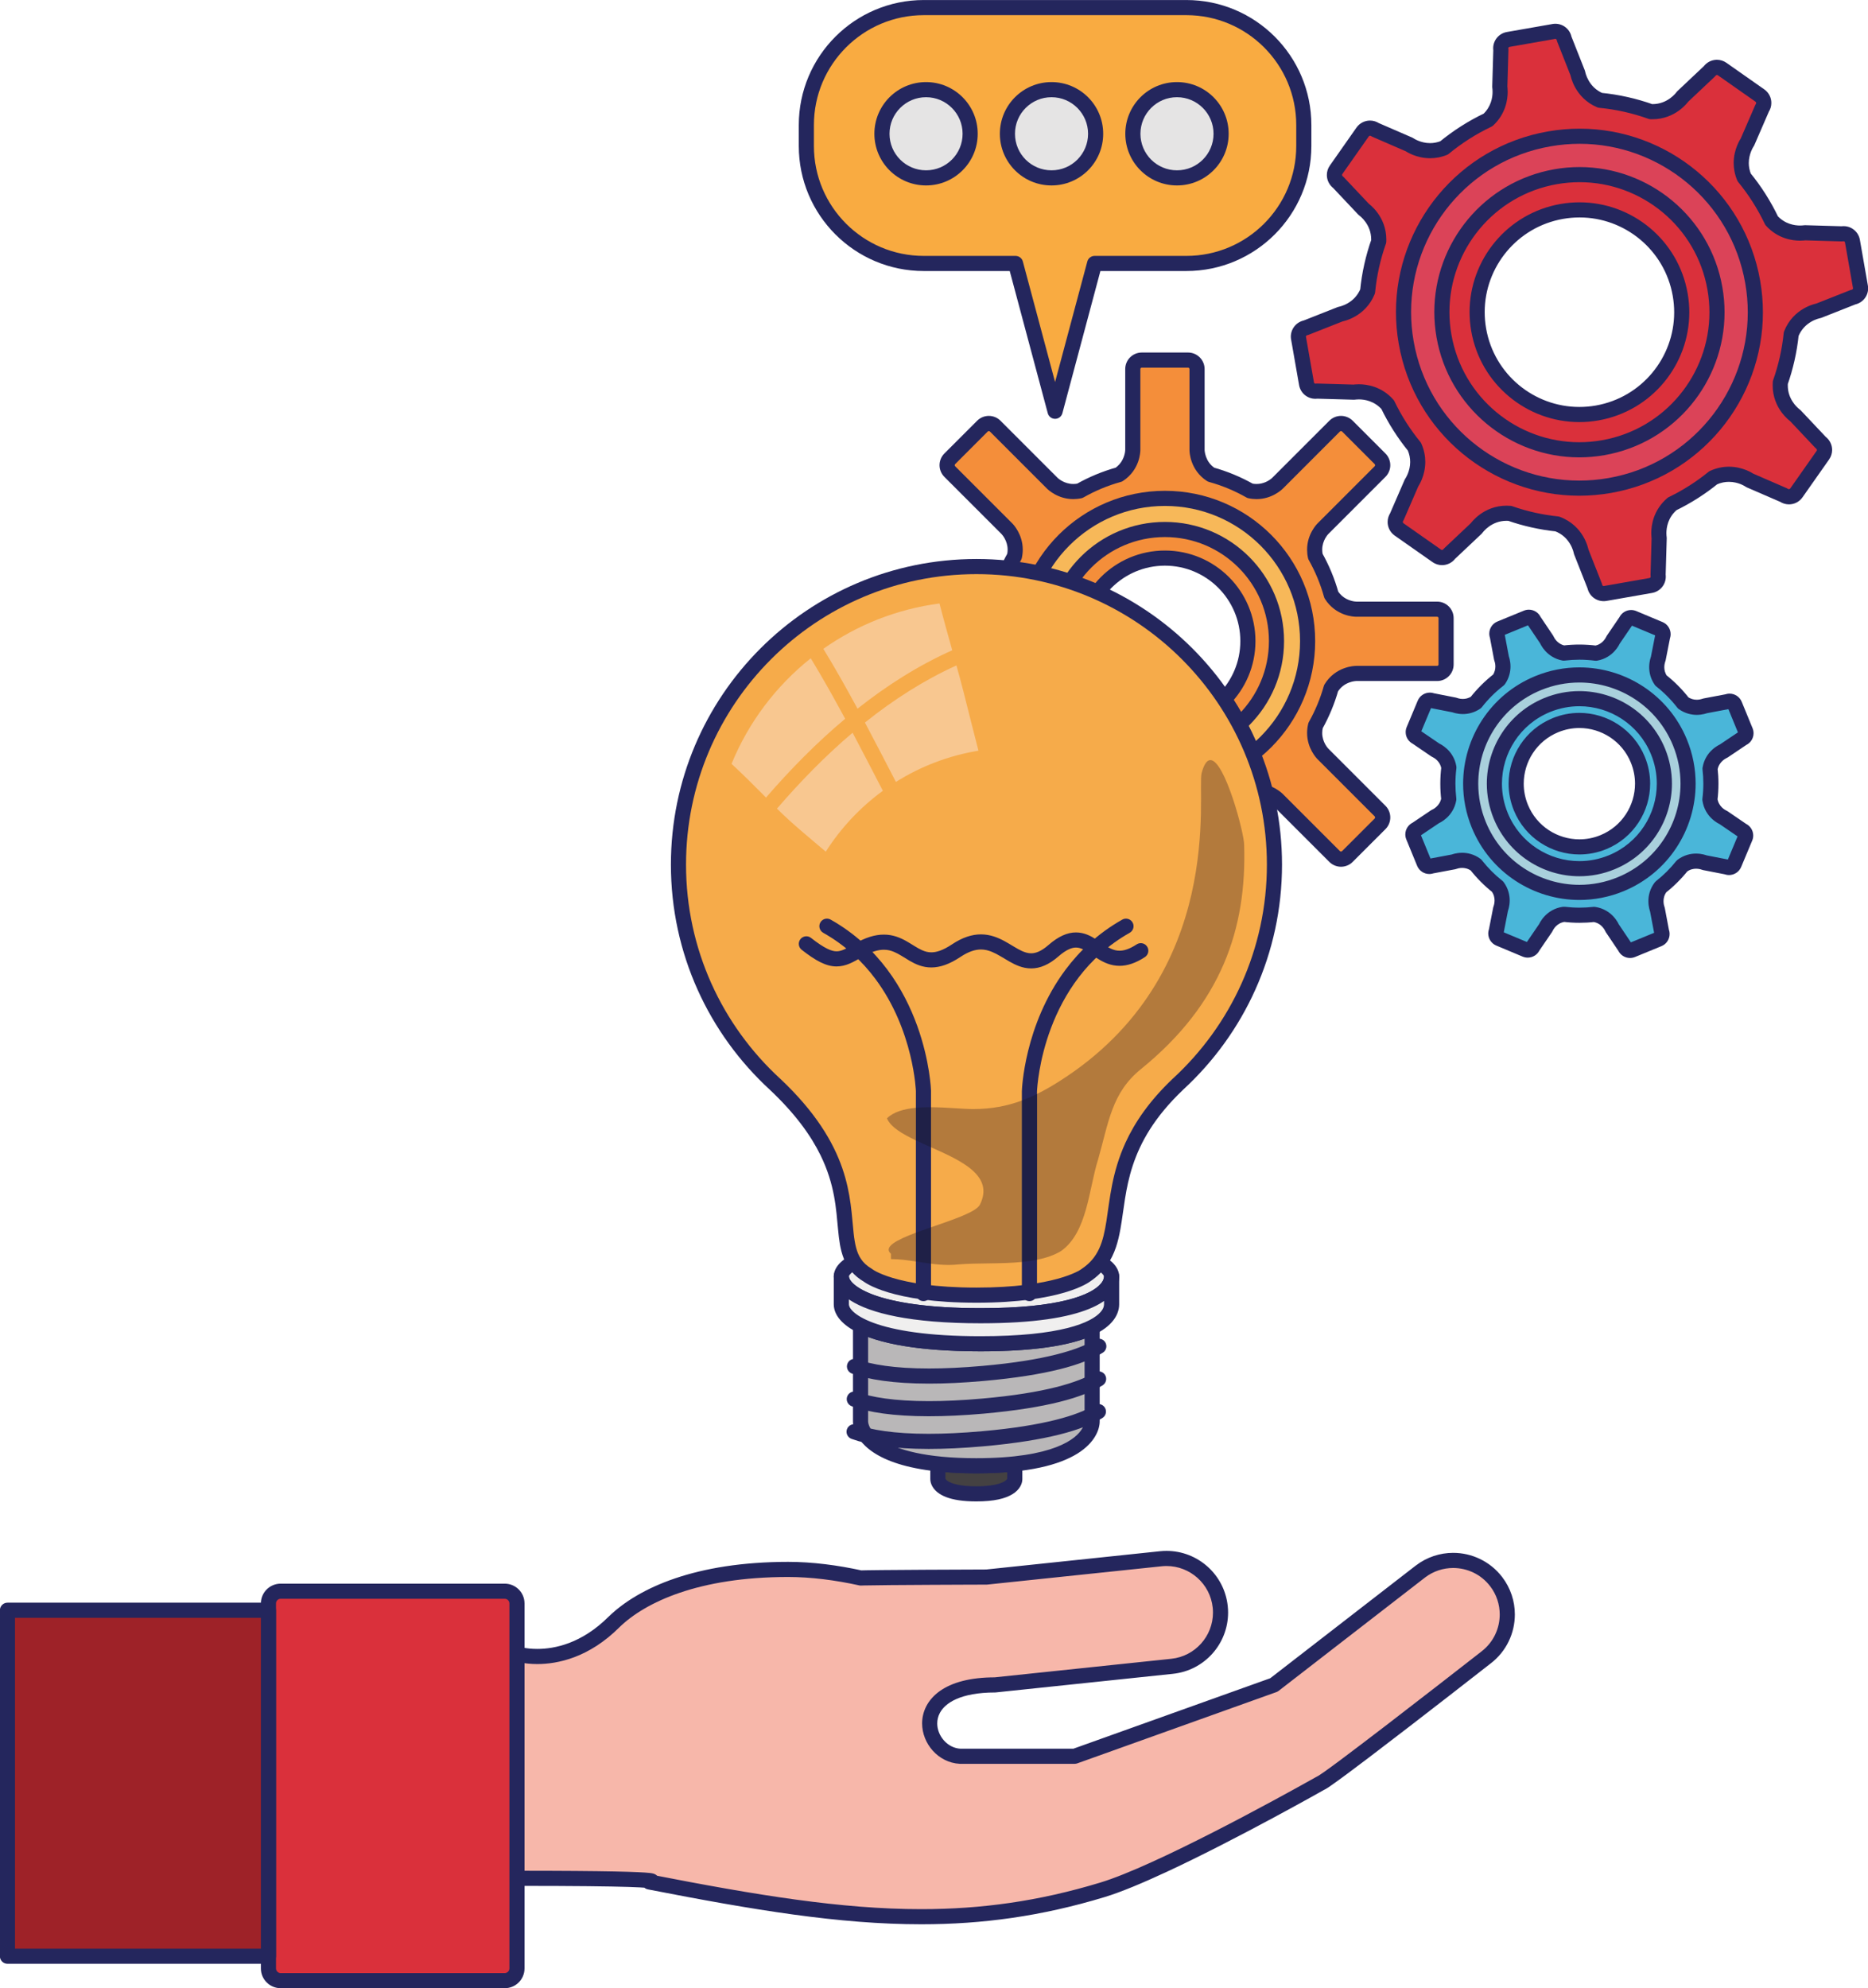 <?xml version="1.0" encoding="UTF-8"?><svg xmlns="http://www.w3.org/2000/svg" xmlns:xlink="http://www.w3.org/1999/xlink" height="328.6" preserveAspectRatio="xMidYMid meet" version="1.0" viewBox="59.1 48.3 308.8 328.6" width="308.8" zoomAndPan="magnify"><defs><clipPath id="a"><path d="M 205 230 L 229 230 L 229 258 L 205 258 Z M 205 230"/></clipPath><clipPath id="b"><path d="M 215.906 257.363 C 214.922 257.363 213.961 257.277 213.008 257.156 L 213.008 251.137 C 216.656 249.871 220.48 248.613 221.09 247.398 C 223.477 242.621 218.086 240.172 213.008 237.914 L 213.008 231.293 C 215.602 231.305 218.234 231.598 219.992 231.598 C 222.969 231.598 225.551 231.105 228.027 230.188 L 228.027 256.871 C 224.461 257.219 220.59 257.012 217.578 257.273 C 217.012 257.34 216.457 257.363 215.906 257.363 M 210.508 256.789 C 209.141 256.582 207.777 256.398 206.383 256.398 L 206.383 255.52 C 205.059 254.387 207.359 253.211 210.508 252.031 L 210.508 256.789 M 210.508 236.777 C 208.207 235.684 206.305 234.551 205.727 233.133 C 206.793 232.062 208.543 231.578 210.508 231.391 L 210.508 236.777"/></clipPath></defs><g><g><path d="M 251.672 167.977 C 244.098 167.977 237.957 161.832 237.957 154.258 C 237.957 146.684 244.098 140.539 251.672 140.539 C 259.246 140.539 265.391 146.684 265.391 154.258 C 265.391 161.832 259.246 167.977 251.672 167.977 M 296.672 148.98 L 283.301 148.98 C 283.129 148.98 280.637 148.93 279.176 146.605 C 278.555 144.367 277.668 142.242 276.551 140.262 C 275.953 137.598 277.672 135.805 277.793 135.684 L 287.246 126.23 C 287.824 125.652 287.824 124.715 287.246 124.137 L 281.832 118.719 C 281.254 118.141 280.312 118.141 279.734 118.719 L 270.285 128.172 C 270.16 128.293 268.387 129.992 265.75 129.426 C 263.734 128.281 261.57 127.375 259.289 126.746 C 257.039 125.281 256.984 122.836 256.984 122.664 L 256.984 109.297 C 256.984 108.477 256.32 107.812 255.5 107.812 L 247.844 107.812 C 247.027 107.812 246.363 108.477 246.363 109.297 L 246.363 122.664 C 246.363 122.836 246.309 125.281 244.055 126.746 C 241.773 127.375 239.609 128.281 237.598 129.426 C 234.961 129.992 233.184 128.293 233.062 128.172 L 223.609 118.719 C 223.031 118.141 222.094 118.141 221.516 118.719 L 216.102 124.137 C 215.52 124.715 215.52 125.652 216.102 126.23 L 225.551 135.684 C 225.672 135.805 227.395 137.598 226.797 140.262 C 225.68 142.242 224.793 144.367 224.172 146.605 C 222.711 148.93 220.215 148.98 220.043 148.98 L 206.676 148.98 C 205.855 148.98 205.195 149.645 205.195 150.465 L 205.195 158.121 C 205.195 158.941 205.855 159.605 206.676 159.605 L 220.043 159.605 C 220.219 159.605 222.75 159.66 224.207 162.035 C 224.82 164.207 225.684 166.27 226.766 168.195 C 227.445 170.93 225.676 172.777 225.555 172.902 L 216.102 182.355 C 215.52 182.934 215.52 183.871 216.102 184.449 L 221.516 189.863 C 222.094 190.445 223.031 190.445 223.609 189.863 L 233.062 180.414 C 233.188 180.289 235.059 178.496 237.82 179.215 C 239.711 180.266 241.73 181.109 243.848 181.715 C 246.305 183.156 246.363 185.746 246.363 185.922 L 246.363 199.289 C 246.363 200.105 247.027 200.773 247.844 200.773 L 255.5 200.773 C 256.32 200.773 256.984 200.105 256.984 199.289 L 256.984 185.922 C 256.984 185.746 257.039 183.156 259.496 181.715 C 261.617 181.109 263.637 180.266 265.523 179.215 C 268.285 178.496 270.156 180.289 270.285 180.414 L 279.734 189.863 C 280.312 190.445 281.254 190.445 281.832 189.863 L 287.246 184.449 C 287.824 183.871 287.824 182.934 287.246 182.355 L 277.793 172.902 C 277.672 172.777 275.898 170.93 276.582 168.195 C 277.664 166.27 278.527 164.207 279.141 162.035 C 280.594 159.66 283.129 159.605 283.301 159.605 L 296.672 159.605 C 297.488 159.605 298.152 158.941 298.152 158.121 L 298.152 150.465 C 298.152 149.645 297.488 148.98 296.672 148.98" fill="#f48e3a"/></g><g><path d="M 251.672 167.977 L 251.672 166.723 C 248.227 166.723 245.117 165.332 242.855 163.074 C 240.598 160.812 239.207 157.703 239.207 154.258 C 239.207 150.812 240.598 147.703 242.855 145.441 C 245.117 143.184 248.227 141.789 251.672 141.789 C 255.117 141.789 258.227 143.184 260.488 145.441 C 262.746 147.703 264.141 150.812 264.141 154.258 C 264.141 157.703 262.746 160.812 260.488 163.074 C 258.227 165.332 255.117 166.723 251.672 166.723 L 251.672 169.227 C 259.938 169.223 266.641 162.523 266.641 154.258 C 266.641 145.992 259.938 139.289 251.672 139.289 C 243.406 139.289 236.707 145.992 236.707 154.258 C 236.707 162.523 243.406 169.223 251.672 169.227 L 251.672 167.977 M 296.672 148.98 L 296.672 147.73 L 283.301 147.73 L 283.309 147.73 C 283.309 147.73 283.184 147.73 282.973 147.699 C 282.652 147.652 282.16 147.535 281.66 147.273 C 281.16 147.008 280.656 146.609 280.234 145.941 L 279.176 146.605 L 280.379 146.273 C 279.73 143.938 278.805 141.715 277.637 139.648 L 276.551 140.262 L 277.77 139.988 C 277.703 139.688 277.676 139.406 277.676 139.145 C 277.676 138.387 277.91 137.754 278.164 137.289 C 278.293 137.062 278.422 136.879 278.52 136.75 L 278.637 136.609 L 278.672 136.574 L 278.676 136.566 L 288.129 127.113 C 288.66 126.582 288.93 125.879 288.93 125.184 C 288.93 124.488 288.66 123.781 288.129 123.25 L 282.715 117.836 C 282.184 117.305 281.477 117.035 280.781 117.035 C 280.09 117.035 279.383 117.305 278.852 117.836 L 269.398 127.289 L 269.406 127.281 C 269.406 127.281 269.344 127.348 269.215 127.445 C 269.027 127.594 268.707 127.809 268.297 127.984 C 267.887 128.156 267.391 128.289 266.82 128.289 C 266.57 128.289 266.301 128.266 266.012 128.203 L 265.75 129.426 L 266.367 128.34 C 264.266 127.145 262.004 126.199 259.621 125.539 L 259.289 126.746 L 259.973 125.699 C 259.117 125.141 258.699 124.426 258.469 123.793 C 258.355 123.48 258.297 123.195 258.266 122.988 C 258.25 122.883 258.242 122.801 258.238 122.742 L 258.234 122.656 L 258.234 122.664 L 258.234 109.297 C 258.23 107.785 257.012 106.566 255.5 106.562 L 247.844 106.562 C 246.336 106.566 245.113 107.785 245.113 109.297 L 245.113 122.664 L 245.113 122.652 C 245.113 122.652 245.113 122.777 245.082 122.988 C 245.035 123.301 244.922 123.785 244.664 124.277 C 244.406 124.773 244.02 125.277 243.375 125.699 L 244.055 126.746 L 243.723 125.539 C 241.34 126.199 239.078 127.145 236.98 128.34 L 237.598 129.426 L 237.336 128.203 C 237.047 128.266 236.777 128.289 236.523 128.289 C 235.77 128.289 235.137 128.055 234.672 127.801 C 234.441 127.672 234.258 127.543 234.129 127.445 C 234.004 127.348 233.941 127.281 233.938 127.281 L 233.945 127.289 L 224.492 117.836 L 224.496 117.836 C 223.965 117.305 223.258 117.035 222.562 117.035 C 221.867 117.035 221.16 117.305 220.633 117.836 L 215.215 123.25 C 214.684 123.781 214.414 124.488 214.414 125.184 C 214.414 125.879 214.684 126.582 215.215 127.113 L 224.672 136.57 L 224.754 136.484 L 224.668 136.57 L 224.672 136.57 L 224.754 136.484 L 224.668 136.57 C 224.691 136.59 224.961 136.879 225.203 137.336 C 225.449 137.797 225.672 138.41 225.672 139.145 C 225.672 139.406 225.645 139.688 225.574 139.988 L 226.797 140.262 L 225.707 139.648 C 224.539 141.715 223.613 143.938 222.965 146.273 L 224.172 146.605 L 223.113 145.941 C 222.555 146.824 221.836 147.254 221.195 147.488 C 220.879 147.605 220.586 147.668 220.375 147.699 C 220.16 147.73 220.035 147.73 220.035 147.73 L 220.043 147.73 L 206.676 147.73 C 205.164 147.73 203.945 148.953 203.945 150.465 L 203.945 158.121 C 203.945 159.633 205.168 160.852 206.676 160.852 L 220.043 160.855 L 220.035 160.852 C 220.035 160.852 220.164 160.855 220.379 160.887 C 220.699 160.934 221.203 161.055 221.703 161.324 C 222.211 161.598 222.719 162.004 223.141 162.688 L 224.207 162.035 L 223.004 162.379 C 223.645 164.645 224.547 166.797 225.676 168.809 L 226.766 168.195 L 225.551 168.496 C 225.637 168.836 225.672 169.148 225.672 169.441 C 225.672 170.195 225.434 170.828 225.18 171.293 C 225.055 171.523 224.922 171.711 224.824 171.836 C 224.723 171.965 224.664 172.023 224.652 172.035 L 225.555 172.902 L 224.668 172.02 L 215.215 181.473 C 214.684 182 214.414 182.707 214.414 183.402 C 214.414 184.098 214.684 184.805 215.219 185.336 L 220.633 190.75 C 221.16 191.281 221.867 191.551 222.562 191.551 C 223.258 191.551 223.965 191.281 224.492 190.746 L 233.945 181.297 L 233.953 181.289 C 234.012 181.238 234.309 180.973 234.762 180.738 C 235.215 180.5 235.812 180.297 236.523 180.297 C 236.828 180.297 237.152 180.332 237.504 180.426 L 237.82 179.215 L 237.215 180.309 C 239.184 181.402 241.293 182.285 243.508 182.914 L 243.848 181.715 L 243.215 182.789 C 244.156 183.348 244.605 184.078 244.859 184.734 C 244.98 185.062 245.047 185.359 245.078 185.578 C 245.113 185.801 245.113 185.934 245.113 185.934 L 245.113 185.922 L 245.113 199.289 C 245.113 200.797 246.336 202.02 247.844 202.02 L 255.5 202.02 C 257.012 202.02 258.23 200.801 258.234 199.289 L 258.234 185.922 L 258.234 185.93 C 258.234 185.93 258.234 185.797 258.266 185.578 C 258.316 185.25 258.441 184.742 258.719 184.234 C 259 183.723 259.422 183.211 260.133 182.789 L 259.496 181.715 L 259.84 182.914 C 262.055 182.285 264.164 181.402 266.133 180.309 L 265.523 179.215 L 265.84 180.426 C 266.195 180.332 266.52 180.297 266.82 180.297 C 267.578 180.297 268.211 180.531 268.676 180.785 C 268.906 180.91 269.09 181.043 269.215 181.141 L 269.355 181.258 L 269.391 181.289 L 269.398 181.297 L 269.418 181.277 L 269.398 181.297 L 269.418 181.277 L 269.398 181.297 L 278.852 190.75 C 279.383 191.281 280.09 191.551 280.781 191.551 C 281.48 191.551 282.184 191.281 282.715 190.746 L 288.129 185.336 C 288.66 184.805 288.93 184.098 288.93 183.402 C 288.93 182.711 288.66 182.004 288.129 181.473 L 278.676 172.02 L 278.688 172.027 C 278.684 172.027 278.422 171.758 278.164 171.293 C 277.91 170.828 277.676 170.199 277.676 169.441 C 277.676 169.148 277.711 168.836 277.797 168.5 L 276.582 168.195 L 277.672 168.809 C 278.801 166.797 279.703 164.645 280.344 162.379 L 279.141 162.035 L 280.207 162.688 C 280.766 161.781 281.488 161.348 282.137 161.102 C 282.457 160.98 282.754 160.918 282.969 160.887 C 283.074 160.871 283.16 160.863 283.223 160.859 L 283.309 160.852 L 283.301 160.855 L 296.672 160.855 C 298.18 160.852 299.402 159.633 299.402 158.121 L 299.402 150.465 C 299.402 148.953 298.18 147.734 296.672 147.73 L 296.672 150.23 C 296.797 150.23 296.902 150.336 296.902 150.465 L 296.902 158.121 C 296.902 158.25 296.797 158.352 296.672 158.352 L 283.301 158.352 L 283.297 158.355 C 283.109 158.355 282.301 158.375 281.266 158.758 C 280.238 159.133 278.969 159.914 278.074 161.387 C 278.012 161.484 277.969 161.586 277.938 161.695 C 277.352 163.77 276.523 165.742 275.492 167.586 C 275.441 167.676 275.395 167.789 275.367 167.891 C 275.234 168.43 275.176 168.953 275.176 169.441 C 275.176 170.723 275.574 171.77 275.977 172.5 C 276.379 173.23 276.797 173.672 276.898 173.777 L 276.91 173.785 L 286.363 183.238 L 286.43 183.402 L 286.363 183.566 L 280.945 188.98 L 280.781 189.051 L 280.617 188.98 L 271.168 179.531 C 271.047 179.41 270.617 179.004 269.879 178.594 C 269.148 178.191 268.102 177.797 266.82 177.797 C 266.312 177.797 265.77 177.859 265.211 178.004 C 265.109 178.031 265.008 178.07 264.918 178.121 C 263.113 179.129 261.184 179.934 259.156 180.512 C 259.055 180.539 258.953 180.582 258.863 180.637 C 257.348 181.523 256.539 182.809 256.148 183.852 C 255.758 184.898 255.734 185.73 255.734 185.914 L 255.734 199.289 C 255.734 199.414 255.629 199.52 255.5 199.52 L 247.844 199.52 C 247.719 199.52 247.613 199.418 247.613 199.289 L 247.613 185.91 C 247.609 185.73 247.59 184.898 247.195 183.852 C 246.809 182.809 245.996 181.523 244.48 180.637 C 244.391 180.582 244.289 180.539 244.191 180.512 C 242.164 179.934 240.234 179.129 238.43 178.121 C 238.336 178.07 238.238 178.031 238.137 178.008 C 237.574 177.859 237.031 177.797 236.523 177.797 C 235.242 177.797 234.195 178.191 233.465 178.594 C 232.73 179.004 232.297 179.414 232.18 179.531 L 222.727 188.98 L 222.562 189.051 L 222.398 188.98 L 216.984 183.566 L 216.914 183.402 L 216.984 183.238 L 226.453 173.77 C 226.492 173.73 226.629 173.586 226.797 173.371 C 227.047 173.051 227.383 172.555 227.664 171.895 C 227.945 171.23 228.172 170.398 228.172 169.441 C 228.172 168.953 228.113 168.43 227.977 167.891 C 227.949 167.777 227.91 167.688 227.855 167.586 C 226.82 165.742 225.992 163.77 225.41 161.695 C 225.379 161.586 225.332 161.484 225.273 161.387 C 224.379 159.914 223.105 159.133 222.078 158.758 C 221.047 158.375 220.234 158.355 220.051 158.355 L 220.043 158.352 L 206.676 158.352 C 206.547 158.352 206.445 158.25 206.445 158.121 L 206.445 150.465 C 206.445 150.336 206.551 150.23 206.676 150.23 L 220.051 150.23 C 220.23 150.23 221.031 150.211 222.055 149.84 C 223.07 149.469 224.328 148.711 225.23 147.27 C 225.289 147.172 225.344 147.055 225.375 146.941 C 225.969 144.801 226.816 142.77 227.883 140.875 C 227.941 140.773 227.988 140.648 228.016 140.535 C 228.121 140.051 228.172 139.586 228.172 139.145 C 228.172 137.863 227.773 136.816 227.371 136.086 C 226.961 135.348 226.555 134.918 226.434 134.797 L 226.438 134.801 L 216.984 125.348 L 216.914 125.184 L 216.984 125.02 L 222.398 119.605 L 222.562 119.535 L 222.727 119.602 L 222.727 119.605 L 232.184 129.062 C 232.293 129.168 232.73 129.586 233.465 129.988 C 234.195 130.395 235.242 130.789 236.523 130.789 C 236.949 130.789 237.398 130.746 237.859 130.648 C 237.984 130.621 238.105 130.574 238.215 130.512 C 240.141 129.418 242.207 128.551 244.387 127.949 C 244.512 127.918 244.629 127.863 244.734 127.793 C 246.133 126.887 246.871 125.645 247.23 124.645 C 247.59 123.641 247.609 122.852 247.613 122.676 L 247.613 109.297 C 247.613 109.168 247.719 109.062 247.844 109.062 L 255.5 109.062 C 255.629 109.062 255.734 109.168 255.734 109.297 L 255.734 122.672 C 255.734 122.852 255.754 123.637 256.117 124.645 C 256.477 125.645 257.211 126.887 258.609 127.793 C 258.719 127.863 258.836 127.918 258.957 127.949 C 261.137 128.551 263.207 129.418 265.133 130.512 C 265.242 130.574 265.363 130.621 265.488 130.648 C 265.949 130.746 266.395 130.789 266.82 130.789 C 268.102 130.789 269.148 130.395 269.879 129.988 C 270.613 129.586 271.051 129.172 271.16 129.062 L 271.168 129.059 L 280.617 119.605 L 280.781 119.535 L 280.945 119.602 L 280.945 119.605 L 286.363 125.02 L 286.43 125.184 L 286.359 125.348 L 276.91 134.801 C 276.793 134.918 276.383 135.348 275.977 136.086 C 275.57 136.816 275.176 137.863 275.176 139.145 C 275.176 139.586 275.223 140.055 275.328 140.535 C 275.355 140.648 275.402 140.773 275.461 140.875 C 276.527 142.77 277.379 144.801 277.973 146.941 C 278.004 147.055 278.055 147.172 278.117 147.27 C 279.016 148.711 280.277 149.469 281.289 149.84 C 282.312 150.211 283.113 150.23 283.297 150.23 L 296.672 150.23 L 296.672 148.98" fill="#24265d"/></g><g><path d="M 251.672 172.699 C 241.484 172.699 233.23 164.441 233.23 154.258 C 233.23 144.07 241.484 135.812 251.672 135.812 C 261.859 135.812 270.117 144.07 270.117 154.258 C 270.117 164.441 261.859 172.699 251.672 172.699 M 251.672 130.668 C 238.645 130.668 228.086 141.23 228.086 154.258 C 228.086 167.285 238.645 177.848 251.672 177.848 C 264.699 177.848 275.262 167.285 275.262 154.258 C 275.262 141.23 264.699 130.668 251.672 130.668" fill="#f7b859"/></g><g><path d="M 251.672 172.699 L 251.672 171.449 C 246.922 171.449 242.629 169.527 239.516 166.414 C 236.402 163.301 234.48 159.008 234.48 154.258 C 234.48 149.504 236.402 145.215 239.516 142.098 C 242.629 138.984 246.922 137.062 251.672 137.062 C 256.426 137.062 260.715 138.984 263.832 142.098 C 266.945 145.215 268.867 149.504 268.867 154.258 C 268.867 159.008 266.945 163.301 263.832 166.414 C 260.715 169.527 256.426 171.449 251.672 171.449 L 251.672 173.949 C 262.551 173.949 271.367 165.133 271.367 154.258 C 271.367 143.379 262.551 134.562 251.672 134.562 C 240.793 134.562 231.98 143.379 231.977 154.258 C 231.98 165.133 240.797 173.949 251.672 173.949 L 251.672 172.699 M 251.672 130.668 L 251.672 129.418 C 237.953 129.422 226.836 140.539 226.836 154.258 C 226.836 167.977 237.953 179.094 251.672 179.098 C 265.391 179.094 276.512 167.977 276.512 154.258 C 276.512 140.539 265.391 129.418 251.672 129.418 L 251.672 131.918 C 257.848 131.918 263.422 134.418 267.469 138.461 C 271.512 142.508 274.012 148.086 274.012 154.258 C 274.012 160.43 271.512 166.008 267.469 170.055 C 263.422 174.098 257.848 176.594 251.672 176.594 C 245.5 176.594 239.922 174.098 235.879 170.055 C 231.832 166.008 229.336 160.43 229.336 154.258 C 229.336 148.086 231.832 142.508 235.879 138.461 C 239.922 134.418 245.5 131.918 251.672 131.918 L 251.672 130.668" fill="#24265d"/></g><g><path d="M 323.117 116.555 C 313.918 118.164 305.156 112.016 303.543 102.816 C 301.934 93.617 308.086 84.855 317.281 83.242 C 326.48 81.633 335.242 87.785 336.852 96.98 C 338.465 106.18 332.312 114.941 323.117 116.555 Z M 363.613 86.949 L 357.48 86.77 C 357.27 86.805 354.227 87.27 351.965 84.762 C 350.734 82.176 349.203 79.785 347.426 77.613 C 346.137 74.512 347.844 71.965 347.965 71.793 L 350.402 66.164 C 350.875 65.492 350.711 64.57 350.043 64.102 L 343.773 59.699 C 343.105 59.23 342.18 59.391 341.711 60.062 L 337.246 64.27 C 337.125 64.441 335.332 66.887 332.008 66.754 C 329.32 65.797 326.5 65.156 323.598 64.875 C 320.551 63.578 319.965 60.617 319.926 60.41 L 317.676 54.703 C 317.531 53.898 316.766 53.359 315.957 53.5 L 308.414 54.82 C 307.609 54.965 307.07 55.73 307.211 56.535 L 307.031 62.672 C 307.066 62.879 307.523 65.859 305.098 68.117 C 302.465 69.367 300.027 70.93 297.828 72.742 C 294.742 73.992 292.23 72.309 292.055 72.188 L 286.426 69.742 C 285.758 69.273 284.832 69.438 284.363 70.105 L 279.965 76.375 C 279.492 77.043 279.656 77.969 280.324 78.438 L 284.535 82.902 C 284.707 83.023 287.176 84.836 287.016 88.195 C 286.082 90.84 285.457 93.609 285.18 96.461 C 283.902 99.59 280.883 100.184 280.672 100.223 L 274.969 102.477 C 274.16 102.613 273.621 103.383 273.762 104.188 L 275.086 111.734 C 275.227 112.539 275.992 113.078 276.801 112.938 L 282.934 113.117 C 283.145 113.082 286.234 112.609 288.504 115.188 C 289.711 117.691 291.199 120.012 292.918 122.121 C 294.328 125.293 292.574 127.914 292.449 128.094 L 290.008 133.723 C 289.539 134.391 289.699 135.316 290.367 135.785 L 296.637 140.184 C 297.309 140.656 298.23 140.492 298.703 139.824 L 303.164 135.613 C 303.289 135.438 305.184 132.863 308.688 133.145 C 311.203 134.02 313.832 134.617 316.535 134.898 C 319.828 136.129 320.445 139.262 320.484 139.477 L 322.738 145.18 C 322.879 145.988 323.648 146.523 324.453 146.387 L 331.996 145.062 C 332.805 144.922 333.34 144.152 333.199 143.348 L 333.379 137.215 C 333.344 137.004 332.859 133.848 335.535 131.57 C 337.984 130.387 340.254 128.934 342.324 127.258 C 345.523 125.797 348.18 127.574 348.355 127.699 L 353.984 130.141 C 354.652 130.609 355.578 130.449 356.051 129.777 L 360.449 123.512 C 360.918 122.844 360.758 121.918 360.086 121.445 L 355.879 116.98 C 355.703 116.859 353.156 114.988 353.406 111.523 C 354.309 108.957 354.918 106.27 355.203 103.504 C 356.461 100.309 359.527 99.699 359.738 99.664 L 365.445 97.41 C 366.25 97.27 366.789 96.5 366.648 95.695 L 365.328 88.152 C 365.188 87.348 364.418 86.809 363.613 86.949" fill="#da303b"/></g><g><path d="M 323.117 116.555 L 322.898 115.324 C 321.984 115.484 321.074 115.559 320.18 115.559 C 312.723 115.562 306.105 110.203 304.773 102.602 C 304.613 101.684 304.535 100.777 304.535 99.879 C 304.535 92.422 309.895 85.805 317.496 84.477 C 318.41 84.316 319.32 84.238 320.219 84.238 C 327.676 84.238 334.293 89.594 335.621 97.199 C 335.781 98.113 335.859 99.023 335.859 99.922 C 335.859 107.379 330.504 113.992 322.898 115.324 L 323.117 116.555 L 323.332 117.785 C 332.148 116.238 338.359 108.578 338.359 99.922 C 338.359 98.879 338.27 97.824 338.082 96.766 C 336.535 87.949 328.879 81.738 320.219 81.738 C 319.176 81.738 318.121 81.828 317.066 82.012 C 308.246 83.559 302.039 91.219 302.035 99.879 C 302.035 100.918 302.129 101.973 302.312 103.031 C 303.859 111.848 311.52 118.059 320.18 118.062 C 321.219 118.062 322.273 117.973 323.332 117.785 Z M 363.613 86.949 L 363.648 85.699 L 357.516 85.52 L 357.27 85.535 C 357.266 85.535 357.035 85.574 356.676 85.574 C 356.23 85.574 355.594 85.516 354.922 85.281 C 354.25 85.047 353.543 84.645 352.891 83.926 L 351.965 84.762 L 353.094 84.227 C 351.816 81.547 350.234 79.066 348.395 76.824 L 347.426 77.613 L 348.578 77.137 C 348.297 76.449 348.195 75.82 348.195 75.242 C 348.195 74.473 348.383 73.797 348.582 73.305 C 348.68 73.059 348.781 72.859 348.855 72.723 L 348.949 72.566 L 348.977 72.523 L 348.984 72.516 L 349.109 72.289 L 351.551 66.66 L 350.402 66.164 L 351.426 66.883 C 351.762 66.406 351.926 65.855 351.922 65.312 C 351.926 64.457 351.516 63.605 350.758 63.074 L 344.492 58.676 C 344.02 58.344 343.465 58.18 342.926 58.18 C 342.07 58.18 341.215 58.586 340.688 59.344 L 341.711 60.062 L 340.852 59.152 L 336.391 63.359 L 336.23 63.543 C 336.223 63.559 335.848 64.074 335.164 64.562 C 334.48 65.051 333.527 65.508 332.262 65.508 L 332.047 65.504 L 332.008 66.754 L 332.426 65.578 C 329.645 64.586 326.723 63.922 323.719 63.633 L 323.598 64.875 L 324.086 63.727 C 322.859 63.199 322.156 62.371 321.719 61.613 C 321.285 60.859 321.156 60.195 321.156 60.188 L 321.09 59.949 L 318.836 54.246 L 317.676 54.703 L 318.906 54.488 C 318.672 53.16 317.523 52.227 316.215 52.227 C 316.062 52.227 315.898 52.238 315.73 52.27 L 315.742 52.27 L 308.199 53.59 C 306.875 53.824 305.938 54.973 305.938 56.277 C 305.938 56.434 305.953 56.594 305.98 56.754 L 307.211 56.535 L 305.961 56.5 L 305.781 62.633 L 305.801 62.879 C 305.801 62.883 305.84 63.113 305.836 63.473 C 305.84 63.91 305.781 64.535 305.555 65.195 C 305.324 65.859 304.941 66.555 304.246 67.199 L 305.098 68.117 L 304.562 66.988 C 301.836 68.281 299.312 69.898 297.031 71.777 L 297.828 72.742 L 297.355 71.586 C 296.688 71.855 296.07 71.953 295.508 71.953 C 293.973 71.961 292.785 71.18 292.766 71.156 L 292.555 71.039 L 286.926 68.598 L 286.426 69.742 L 287.145 68.723 C 286.672 68.387 286.117 68.223 285.574 68.227 C 284.723 68.223 283.867 68.633 283.34 69.391 L 283.34 69.387 L 278.941 75.656 C 278.605 76.129 278.441 76.684 278.445 77.223 C 278.441 78.078 278.852 78.93 279.605 79.461 L 280.324 78.438 L 279.414 79.297 L 283.625 83.758 L 283.809 83.918 C 283.82 83.926 284.34 84.301 284.828 84.984 C 285.316 85.668 285.773 86.617 285.773 87.887 L 285.77 88.141 L 287.016 88.195 L 285.84 87.781 C 284.871 90.516 284.223 93.387 283.938 96.336 L 285.18 96.461 L 284.023 95.984 C 283.504 97.246 282.664 97.969 281.898 98.418 C 281.137 98.859 280.461 98.992 280.449 98.992 L 280.215 99.059 L 274.508 101.312 L 274.969 102.477 L 274.754 101.242 C 273.426 101.477 272.492 102.625 272.488 103.934 C 272.488 104.086 272.504 104.246 272.531 104.406 L 273.852 111.949 C 274.09 113.277 275.234 114.211 276.543 114.211 C 276.703 114.207 276.859 114.195 277.008 114.168 L 276.801 112.938 L 276.766 114.188 L 282.895 114.363 L 283.141 114.348 C 283.145 114.348 283.375 114.309 283.73 114.309 C 284.18 114.309 284.828 114.367 285.508 114.609 C 286.191 114.855 286.906 115.266 287.566 116.012 L 288.504 115.188 L 287.379 115.73 C 288.629 118.324 290.168 120.727 291.949 122.91 L 292.918 122.121 L 291.777 122.629 C 292.102 123.359 292.215 124.031 292.215 124.645 C 292.227 126.176 291.438 127.367 291.422 127.383 L 291.301 127.594 L 288.859 133.223 L 290.008 133.723 L 288.984 133.004 C 288.652 133.477 288.488 134.031 288.488 134.57 C 288.488 135.426 288.895 136.277 289.648 136.809 L 295.918 141.207 C 296.391 141.539 296.945 141.703 297.488 141.703 C 298.344 141.703 299.191 141.297 299.723 140.547 L 298.703 139.824 L 299.559 140.734 L 304.023 136.523 L 304.184 136.336 C 304.188 136.328 304.566 135.809 305.246 135.32 C 305.934 134.832 306.887 134.375 308.152 134.375 C 308.297 134.375 308.438 134.379 308.582 134.391 L 308.688 133.145 L 308.277 134.328 C 310.883 135.234 313.605 135.848 316.406 136.141 L 316.535 134.898 L 316.098 136.066 C 317.434 136.57 318.184 137.422 318.652 138.203 C 319.117 138.984 319.254 139.684 319.254 139.699 L 319.32 139.934 L 321.574 145.641 L 322.738 145.18 L 321.508 145.395 C 321.742 146.723 322.891 147.656 324.195 147.656 C 324.352 147.656 324.508 147.645 324.66 147.617 L 324.668 147.617 L 332.211 146.297 C 333.539 146.059 334.473 144.91 334.473 143.605 C 334.473 143.449 334.461 143.289 334.434 143.137 L 333.199 143.348 L 334.449 143.387 L 334.629 137.254 L 334.613 137.008 C 334.609 137 334.574 136.773 334.574 136.414 C 334.574 135.957 334.637 135.297 334.887 134.605 C 335.141 133.914 335.566 133.188 336.348 132.523 L 335.535 131.57 L 336.082 132.695 C 338.617 131.469 340.969 129.965 343.113 128.227 L 342.324 127.258 L 342.844 128.395 C 343.594 128.051 344.281 127.934 344.906 127.934 C 345.676 127.934 346.355 128.121 346.848 128.316 C 347.094 128.418 347.289 128.516 347.426 128.594 L 347.586 128.688 L 347.637 128.723 L 347.859 128.848 L 353.484 131.285 L 353.984 130.141 L 353.266 131.164 C 353.742 131.496 354.293 131.66 354.836 131.66 C 355.691 131.66 356.543 131.254 357.07 130.496 L 361.473 124.23 C 361.805 123.758 361.969 123.199 361.969 122.66 C 361.969 121.805 361.559 120.953 360.805 120.422 L 360.086 121.445 L 360.996 120.59 L 356.785 116.125 L 356.598 115.961 L 356.508 115.891 C 356.305 115.73 355.82 115.293 355.406 114.633 C 354.988 113.969 354.641 113.109 354.641 111.996 C 354.641 111.871 354.645 111.746 354.652 111.617 L 353.406 111.523 L 354.586 111.941 C 355.52 109.281 356.152 106.496 356.445 103.633 L 355.203 103.504 L 356.363 103.965 C 356.879 102.672 357.719 101.938 358.496 101.477 C 359.262 101.027 359.953 100.895 359.953 100.895 L 360.195 100.828 L 365.902 98.574 L 365.445 97.41 L 365.66 98.641 C 366.988 98.406 367.922 97.258 367.922 95.953 C 367.922 95.797 367.906 95.637 367.879 95.48 L 366.559 87.938 C 366.324 86.609 365.18 85.676 363.871 85.676 C 363.715 85.676 363.551 85.688 363.383 85.719 L 363.613 86.949 L 363.648 85.699 L 363.613 86.949 L 363.844 88.176 L 363.871 88.176 C 363.973 88.176 364.078 88.254 364.098 88.367 L 365.418 95.91 L 365.422 95.953 C 365.422 96.059 365.34 96.16 365.23 96.18 L 364.984 96.246 L 359.277 98.5 L 359.738 99.664 L 359.52 98.434 C 359.312 98.473 358.363 98.66 357.23 99.32 C 356.105 99.973 354.785 101.141 354.039 103.047 C 353.996 103.156 353.969 103.262 353.961 103.379 C 353.688 106.043 353.098 108.637 352.227 111.109 C 352.191 111.211 352.168 111.328 352.16 111.434 C 352.145 111.625 352.141 111.812 352.141 111.996 C 352.137 113.891 352.844 115.375 353.555 116.359 C 354.273 117.355 354.992 117.887 355.16 118.004 L 355.879 116.98 L 354.969 117.84 L 359.176 122.305 L 359.371 122.473 L 359.469 122.66 L 359.426 122.793 L 355.027 129.059 L 354.836 129.16 L 354.699 129.117 L 354.48 128.992 L 348.855 126.551 L 348.355 127.699 L 349.074 126.676 C 348.941 126.586 348.496 126.289 347.777 125.996 C 347.062 125.711 346.078 125.434 344.906 125.434 C 343.961 125.434 342.895 125.621 341.805 126.117 C 341.711 126.16 341.617 126.219 341.535 126.285 C 339.543 127.902 337.352 129.305 334.992 130.445 C 334.898 130.488 334.805 130.551 334.727 130.617 C 333.59 131.582 332.91 132.715 332.535 133.754 C 332.16 134.797 332.074 135.738 332.074 136.414 C 332.074 136.945 332.129 137.309 332.148 137.426 L 333.379 137.215 L 332.129 137.18 L 331.949 143.312 C 331.949 143.402 331.953 143.473 331.969 143.562 L 331.973 143.605 C 331.973 143.711 331.895 143.816 331.777 143.832 L 324.238 145.152 L 324.246 145.152 L 324.195 145.156 C 324.09 145.156 323.988 145.078 323.969 144.965 L 323.898 144.723 L 321.648 139.016 L 320.484 139.477 L 321.715 139.25 C 321.676 139.051 321.48 138.078 320.805 136.93 C 320.133 135.789 318.93 134.457 316.973 133.727 C 316.879 133.691 316.77 133.664 316.664 133.652 C 314.059 133.383 311.523 132.809 309.098 131.965 C 309 131.93 308.895 131.91 308.793 131.902 C 308.57 131.883 308.359 131.875 308.152 131.875 C 306.258 131.871 304.777 132.578 303.789 133.289 C 302.797 134.008 302.262 134.73 302.145 134.891 L 303.164 135.613 L 302.309 134.703 L 297.844 138.914 L 297.68 139.105 L 297.488 139.203 L 297.355 139.164 L 297.355 139.16 L 291.086 134.762 L 290.988 134.57 L 291.031 134.441 L 291.156 134.219 L 293.598 128.59 L 292.449 128.094 L 293.477 128.805 C 293.637 128.562 294.703 126.988 294.715 124.645 C 294.715 123.719 294.535 122.68 294.062 121.613 C 294.016 121.508 293.961 121.422 293.887 121.328 C 292.227 119.297 290.793 117.059 289.629 114.645 C 289.578 114.539 289.52 114.449 289.441 114.359 C 288.48 113.266 287.363 112.613 286.344 112.254 C 285.32 111.895 284.395 111.812 283.73 111.809 C 283.203 111.809 282.84 111.863 282.723 111.883 L 282.934 113.117 L 282.969 111.867 L 276.836 111.688 L 276.594 111.703 L 276.543 111.711 C 276.434 111.707 276.332 111.629 276.316 111.52 L 274.992 103.973 L 274.988 103.934 C 274.988 103.828 275.07 103.723 275.184 103.707 L 275.426 103.637 L 281.133 101.383 L 280.672 100.223 L 280.898 101.449 C 281.094 101.414 282.031 101.227 283.152 100.582 C 284.266 99.941 285.578 98.797 286.336 96.934 C 286.383 96.824 286.414 96.695 286.426 96.578 C 286.691 93.836 287.293 91.16 288.195 88.613 C 288.238 88.492 288.262 88.383 288.266 88.254 C 288.27 88.129 288.273 88.008 288.273 87.887 C 288.277 85.992 287.57 84.508 286.855 83.523 C 286.141 82.531 285.414 81.996 285.262 81.887 L 284.535 82.902 L 285.445 82.043 L 281.234 77.578 L 281.043 77.414 L 280.945 77.223 L 280.984 77.094 L 285.387 70.824 L 285.387 70.82 L 285.574 70.727 L 285.711 70.766 L 285.93 70.891 L 291.559 73.332 L 292.055 72.188 L 291.348 73.215 C 291.582 73.367 293.16 74.441 295.508 74.453 C 296.359 74.453 297.316 74.301 298.297 73.902 C 298.414 73.852 298.523 73.789 298.621 73.707 C 300.746 71.957 303.094 70.453 305.633 69.246 C 305.75 69.191 305.855 69.117 305.949 69.031 C 306.973 68.078 307.582 66.992 307.918 66.004 C 308.258 65.012 308.336 64.117 308.336 63.473 C 308.336 62.941 308.281 62.578 308.266 62.461 L 307.031 62.672 L 308.281 62.707 L 308.461 56.574 C 308.465 56.484 308.461 56.41 308.441 56.32 L 308.438 56.277 C 308.441 56.172 308.52 56.07 308.633 56.051 L 316.172 54.73 L 316.184 54.73 L 316.215 54.727 C 316.324 54.727 316.426 54.805 316.441 54.922 L 316.512 55.164 L 318.766 60.867 L 319.926 60.41 L 318.695 60.633 C 318.734 60.828 318.918 61.75 319.547 62.855 C 320.176 63.953 321.285 65.254 323.105 66.027 C 323.227 66.074 323.348 66.109 323.477 66.121 C 326.273 66.391 328.996 67.008 331.586 67.934 C 331.707 67.977 331.84 68 331.969 68.004 C 332.059 68.008 332.156 68.008 332.262 68.008 C 334.156 68.012 335.637 67.305 336.625 66.594 C 337.617 65.879 338.152 65.152 338.266 64.996 L 337.246 64.27 L 338.105 65.18 L 342.566 60.973 L 342.734 60.777 L 342.926 60.68 L 343.055 60.723 L 349.324 65.121 L 349.422 65.312 L 349.383 65.445 L 349.258 65.668 L 346.816 71.297 L 347.965 71.793 L 346.941 71.07 C 346.848 71.203 346.551 71.648 346.262 72.371 C 345.973 73.086 345.695 74.07 345.695 75.242 C 345.695 76.117 345.855 77.094 346.273 78.094 C 346.316 78.203 346.387 78.316 346.461 78.406 C 348.172 80.5 349.648 82.809 350.836 85.297 C 350.883 85.402 350.957 85.512 351.035 85.598 C 351.992 86.66 353.094 87.293 354.098 87.641 C 355.105 87.992 356.02 88.074 356.676 88.074 C 357.207 88.074 357.57 88.02 357.688 88 L 357.48 86.77 L 357.441 88.02 L 363.574 88.199 C 363.664 88.199 363.754 88.195 363.844 88.176 L 363.613 86.949" fill="#24265d"/></g><g><path d="M 324.121 122.297 C 311.754 124.461 299.969 116.191 297.805 103.82 C 295.637 91.453 303.906 79.672 316.277 77.504 C 328.645 75.34 340.43 83.609 342.594 95.977 C 344.762 108.348 336.488 120.129 324.121 122.297 Z M 315.184 71.258 C 299.363 74.031 288.789 89.098 291.559 104.914 C 294.328 120.73 309.398 131.312 325.215 128.539 C 341.031 125.77 351.605 110.699 348.84 94.883 C 346.066 79.066 331 68.488 315.184 71.258" fill="#db4358"/></g><g><path d="M 324.121 122.297 L 323.906 121.062 C 322.648 121.281 321.402 121.391 320.172 121.391 C 309.938 121.391 300.859 114.039 299.035 103.605 C 298.812 102.352 298.707 101.102 298.707 99.871 C 298.707 89.637 306.059 80.559 316.492 78.734 C 317.746 78.516 318.996 78.41 320.227 78.41 C 330.461 78.41 339.539 85.758 341.363 96.191 C 341.582 97.449 341.688 98.695 341.688 99.926 C 341.688 110.16 334.34 119.238 323.906 121.062 L 324.121 122.297 L 324.336 123.527 C 335.984 121.48 344.188 111.363 344.188 99.926 C 344.188 98.551 344.07 97.16 343.824 95.762 C 341.781 84.113 331.66 75.91 320.227 75.91 C 318.852 75.91 317.461 76.027 316.062 76.273 C 304.41 78.316 296.207 88.434 296.207 99.871 C 296.207 101.246 296.328 102.641 296.57 104.039 C 298.613 115.688 308.734 123.891 320.172 123.891 C 321.547 123.891 322.938 123.77 324.336 123.527 Z M 315.184 71.258 L 314.965 70.027 C 300.238 72.609 289.867 85.406 289.867 99.863 C 289.867 101.602 290.016 103.363 290.328 105.133 C 292.91 119.859 305.703 130.23 320.164 130.23 C 321.902 130.23 323.66 130.078 325.43 129.77 C 340.156 127.188 350.527 114.391 350.527 99.934 C 350.527 98.195 350.379 96.438 350.07 94.668 C 347.488 79.941 334.691 69.566 320.23 69.566 C 318.496 69.566 316.734 69.719 314.965 70.027 L 315.184 71.258 L 315.398 72.488 C 317.023 72.203 318.637 72.066 320.23 72.066 C 333.488 72.066 345.242 81.586 347.605 95.098 C 347.891 96.723 348.027 98.34 348.027 99.934 C 348.027 113.191 338.512 124.945 325 127.309 C 323.371 127.594 321.758 127.73 320.164 127.73 C 306.906 127.73 295.152 118.211 292.789 104.699 C 292.504 103.074 292.367 101.457 292.367 99.863 C 292.367 86.605 301.883 74.855 315.398 72.488 L 315.184 71.258" fill="#24265d"/></g><g><path d="M 324.152 187.484 C 318.816 189.676 312.711 187.121 310.523 181.785 C 308.332 176.445 310.887 170.348 316.223 168.156 C 321.562 165.969 327.664 168.52 329.852 173.855 C 332.043 179.191 329.488 185.297 324.152 187.484 Z M 344.676 164.258 L 340.949 164.965 C 340.828 165.012 339.055 165.695 337.355 164.48 C 336.27 163.086 335.031 161.844 333.672 160.77 C 332.48 159.066 333.176 157.305 333.223 157.184 L 333.953 153.465 C 334.148 152.996 333.93 152.461 333.461 152.266 L 329.098 150.441 C 328.629 150.246 328.094 150.465 327.898 150.934 L 325.762 154.062 C 325.711 154.184 324.953 155.895 322.93 156.258 C 321.18 156.031 319.395 156.02 317.605 156.234 C 315.594 155.855 314.848 154.145 314.797 154.023 L 312.684 150.879 C 312.492 150.41 311.957 150.188 311.488 150.379 L 307.109 152.176 C 306.645 152.367 306.422 152.902 306.613 153.371 L 307.312 157.094 C 307.363 157.215 308.031 158.953 306.867 160.641 C 305.445 161.742 304.18 163.008 303.094 164.395 C 301.398 165.555 299.656 164.871 299.535 164.82 L 295.816 164.09 C 295.352 163.898 294.812 164.117 294.617 164.582 L 292.793 168.949 C 292.598 169.414 292.816 169.953 293.285 170.145 L 296.414 172.281 C 296.535 172.336 298.266 173.102 298.613 175.148 C 298.398 176.867 298.391 178.621 298.602 180.379 C 298.242 182.438 296.5 183.195 296.379 183.246 L 293.23 185.359 C 292.766 185.555 292.539 186.09 292.73 186.555 L 294.527 190.934 C 294.719 191.398 295.254 191.621 295.723 191.434 L 299.445 190.73 C 299.57 190.68 301.371 189.984 303.086 191.242 C 304.145 192.594 305.348 193.797 306.668 194.84 C 307.938 196.57 307.223 198.387 307.172 198.508 L 306.445 202.23 C 306.25 202.691 306.469 203.23 306.938 203.426 L 311.301 205.254 C 311.766 205.445 312.305 205.227 312.5 204.762 L 314.637 201.629 C 314.688 201.508 315.488 199.699 317.641 199.406 C 319.273 199.605 320.941 199.613 322.609 199.426 C 324.758 199.734 325.547 201.543 325.598 201.668 L 327.715 204.812 C 327.906 205.281 328.441 205.504 328.906 205.312 L 333.285 203.516 C 333.754 203.324 333.977 202.789 333.785 202.32 L 333.082 198.598 C 333.031 198.473 332.32 196.633 333.637 194.902 C 334.957 193.863 336.137 192.688 337.16 191.402 C 338.898 190.102 340.738 190.82 340.859 190.871 L 344.578 191.602 C 345.047 191.797 345.582 191.574 345.777 191.105 L 347.605 186.742 C 347.801 186.277 347.578 185.738 347.113 185.547 L 343.98 183.406 C 343.859 183.355 342.074 182.566 341.77 180.441 C 341.973 178.773 341.984 177.07 341.789 175.363 C 342.129 173.27 343.898 172.496 344.02 172.445 L 347.164 170.332 C 347.633 170.141 347.855 169.605 347.664 169.137 L 345.867 164.762 C 345.676 164.289 345.141 164.066 344.676 164.258" fill="#4ab6d9"/></g><g><path d="M 324.152 187.484 L 323.68 186.328 C 322.531 186.801 321.355 187.02 320.191 187.02 C 316.57 187.02 313.137 184.867 311.68 181.312 C 311.211 180.168 310.988 178.988 310.988 177.824 C 310.988 174.203 313.141 170.77 316.699 169.312 C 317.844 168.844 319.023 168.621 320.184 168.621 C 323.805 168.621 327.238 170.773 328.695 174.332 C 329.164 175.477 329.387 176.656 329.387 177.816 C 329.387 181.438 327.234 184.871 323.68 186.328 L 324.152 187.484 L 324.629 188.645 C 329.148 186.785 331.887 182.422 331.887 177.816 C 331.887 176.336 331.605 174.832 331.008 173.383 C 329.152 168.859 324.789 166.121 320.184 166.121 C 318.703 166.121 317.199 166.402 315.75 167 C 311.227 168.855 308.488 173.219 308.488 177.824 C 308.488 179.305 308.773 180.812 309.367 182.262 C 311.223 186.781 315.59 189.52 320.191 189.52 C 321.672 189.52 323.176 189.238 324.625 188.645 Z M 344.676 164.258 L 344.441 163.031 L 340.719 163.734 L 340.488 163.801 L 340.43 163.82 C 340.305 163.863 339.98 163.949 339.59 163.949 C 339.137 163.945 338.625 163.848 338.082 163.465 L 337.355 164.48 L 338.344 163.715 C 337.195 162.234 335.883 160.922 334.445 159.789 L 333.672 160.77 L 334.695 160.055 C 334.324 159.52 334.23 159.016 334.227 158.57 C 334.227 158.305 334.266 158.07 334.309 157.906 L 334.359 157.715 L 334.375 157.672 L 334.375 157.668 L 334.449 157.426 L 335.18 153.703 L 333.953 153.465 L 335.105 153.945 C 335.219 153.676 335.273 153.391 335.273 153.109 C 335.273 152.266 334.773 151.461 333.941 151.113 L 329.578 149.285 C 329.309 149.176 329.023 149.117 328.742 149.117 C 327.898 149.117 327.094 149.617 326.742 150.449 L 327.898 150.934 L 326.863 150.227 L 324.73 153.359 L 324.609 153.578 L 324.75 153.637 L 324.609 153.574 L 324.609 153.578 L 324.75 153.637 L 324.609 153.574 C 324.605 153.59 324.449 153.926 324.137 154.254 C 323.816 154.586 323.383 154.902 322.707 155.023 L 322.93 156.258 L 323.086 155.016 C 322.129 154.895 321.156 154.828 320.18 154.828 C 319.277 154.828 318.363 154.883 317.453 154.992 L 317.605 156.234 L 317.836 155.008 C 317.148 154.875 316.707 154.535 316.391 154.195 C 316.238 154.023 316.125 153.855 316.051 153.73 L 315.973 153.586 L 315.949 153.539 L 315.836 153.328 L 313.723 150.184 L 312.684 150.879 L 313.84 150.406 C 313.496 149.57 312.688 149.059 311.836 149.062 C 311.562 149.062 311.281 149.113 311.012 149.227 L 311.016 149.223 L 306.637 151.02 C 305.801 151.363 305.293 152.168 305.293 153.023 C 305.293 153.297 305.348 153.578 305.453 153.844 L 306.613 153.371 L 305.383 153.602 L 306.086 157.324 L 306.156 157.566 L 306.34 157.492 L 306.156 157.562 L 306.156 157.566 L 306.34 157.492 L 306.156 157.562 C 306.164 157.578 306.305 157.969 306.301 158.453 C 306.297 158.895 306.203 159.395 305.84 159.93 L 306.867 160.641 L 306.105 159.648 C 304.598 160.816 303.262 162.156 302.109 163.621 L 303.094 164.395 L 302.387 163.363 C 301.859 163.723 301.363 163.812 300.922 163.816 C 300.656 163.816 300.422 163.777 300.258 163.738 C 300.09 163.695 300.004 163.66 300.004 163.66 L 299.777 163.594 L 296.059 162.863 L 295.816 164.09 L 296.297 162.938 C 296.031 162.824 295.746 162.77 295.465 162.77 C 294.617 162.77 293.812 163.27 293.465 164.102 L 291.641 168.465 C 291.527 168.734 291.473 169.02 291.473 169.301 C 291.469 170.145 291.973 170.949 292.805 171.301 L 293.285 170.145 L 292.578 171.18 L 295.711 173.316 L 295.922 173.43 L 295.969 173.453 C 296.09 173.512 296.414 173.699 296.711 174.012 C 297.004 174.324 297.273 174.738 297.383 175.359 L 298.613 175.148 L 297.375 174.996 C 297.258 175.93 297.199 176.875 297.199 177.828 C 297.199 178.723 297.25 179.625 297.359 180.527 L 298.602 180.379 L 297.367 180.164 C 297.242 180.871 296.902 181.32 296.555 181.641 C 296.383 181.801 296.215 181.918 296.09 181.992 L 295.938 182.07 L 295.902 182.09 L 295.895 182.094 L 295.68 182.207 L 292.535 184.324 L 293.23 185.359 L 292.758 184.203 C 291.922 184.551 291.414 185.355 291.414 186.207 C 291.414 186.48 291.469 186.766 291.574 187.027 L 293.371 191.406 C 293.719 192.246 294.527 192.75 295.375 192.75 C 295.652 192.75 295.93 192.695 296.191 192.59 L 295.723 191.434 L 295.953 192.66 L 299.68 191.961 L 299.926 191.887 C 299.984 191.863 300.355 191.742 300.805 191.742 C 301.266 191.746 301.789 191.844 302.344 192.25 L 303.086 191.242 L 302.102 192.012 C 303.223 193.441 304.496 194.715 305.891 195.82 L 306.668 194.84 L 305.66 195.582 C 306.066 196.141 306.164 196.66 306.168 197.125 C 306.168 197.387 306.129 197.621 306.09 197.785 L 306.035 197.977 L 306.016 198.039 L 305.945 198.27 L 305.219 201.988 L 306.445 202.23 L 305.293 201.746 C 305.18 202.016 305.121 202.301 305.121 202.578 C 305.121 203.426 305.621 204.227 306.449 204.578 L 306.453 204.578 L 310.816 206.406 L 310.82 206.406 C 311.09 206.52 311.375 206.57 311.652 206.57 C 312.5 206.574 313.301 206.07 313.652 205.242 L 312.5 204.762 L 313.531 205.465 L 315.668 202.332 L 315.789 202.113 L 315.617 202.043 L 315.785 202.117 L 315.789 202.113 L 315.617 202.043 L 315.785 202.117 C 315.793 202.102 315.961 201.742 316.289 201.406 C 316.629 201.07 317.086 200.75 317.809 200.648 L 317.641 199.406 L 317.492 200.648 C 318.391 200.758 319.297 200.812 320.207 200.812 C 321.051 200.812 321.898 200.766 322.75 200.668 L 322.609 199.426 L 322.434 200.664 C 323.18 200.773 323.641 201.113 323.977 201.469 C 324.141 201.645 324.262 201.82 324.34 201.949 L 324.422 202.102 L 324.441 202.141 L 324.441 202.148 L 324.566 202.094 L 324.441 202.145 L 324.441 202.148 L 324.566 202.094 L 324.441 202.145 L 324.559 202.363 L 326.676 205.512 L 327.715 204.812 L 326.559 205.285 C 326.902 206.125 327.711 206.633 328.562 206.629 C 328.836 206.629 329.113 206.574 329.379 206.469 L 329.383 206.469 L 333.758 204.672 C 334.598 204.328 335.105 203.52 335.102 202.668 C 335.105 202.395 335.051 202.113 334.941 201.848 L 333.785 202.32 L 335.012 202.09 L 334.309 198.363 L 334.238 198.125 L 334.121 198.176 L 334.242 198.129 L 334.238 198.125 L 334.121 198.176 L 334.242 198.129 C 334.23 198.109 334.094 197.723 334.098 197.238 C 334.102 196.766 334.199 196.23 334.633 195.66 L 333.637 194.902 L 334.41 195.887 C 335.805 194.785 337.055 193.539 338.137 192.184 L 337.16 191.402 L 337.91 192.402 C 338.48 191.98 339.008 191.883 339.477 191.875 C 339.742 191.875 339.977 191.914 340.141 191.953 L 340.328 192.008 L 340.375 192.023 L 340.383 192.027 L 340.477 191.785 L 340.379 192.023 L 340.383 192.027 L 340.477 191.785 L 340.379 192.023 L 340.621 192.098 L 344.34 192.824 L 344.578 191.602 L 344.098 192.754 C 344.367 192.867 344.656 192.922 344.934 192.922 C 345.781 192.922 346.582 192.418 346.93 191.59 L 348.758 187.227 C 348.871 186.953 348.926 186.668 348.926 186.391 C 348.926 185.543 348.422 184.738 347.59 184.391 L 347.113 185.547 L 347.816 184.512 L 344.688 182.375 L 344.465 182.254 L 344.461 182.254 C 344.406 182.23 344.059 182.055 343.734 181.73 C 343.41 181.395 343.109 180.953 343.004 180.262 L 341.77 180.441 L 343.008 180.594 C 343.121 179.676 343.18 178.742 343.18 177.809 C 343.18 176.949 343.129 176.086 343.031 175.223 L 341.789 175.363 L 343.023 175.562 C 343.145 174.84 343.484 174.387 343.832 174.055 C 344.008 173.895 344.18 173.777 344.309 173.703 L 344.457 173.617 L 344.492 173.602 L 344.5 173.598 L 344.715 173.484 L 347.859 171.367 L 347.164 170.332 L 347.641 171.488 C 348.473 171.141 348.984 170.336 348.98 169.484 C 348.98 169.207 348.93 168.926 348.82 168.66 L 347.023 164.285 C 346.68 163.449 345.871 162.938 345.02 162.941 C 344.746 162.941 344.465 162.992 344.195 163.105 L 344.676 164.258 L 344.441 163.031 L 344.676 164.258 L 345.152 165.414 L 345.02 165.094 L 345.02 165.441 L 345.152 165.414 L 345.02 165.094 L 345.02 165.441 L 345.02 165.105 L 344.711 165.234 C 344.766 165.359 344.887 165.441 345.02 165.441 L 345.02 165.105 L 344.711 165.234 L 346.508 169.609 L 346.82 169.484 L 346.48 169.484 L 346.508 169.613 L 346.82 169.484 L 346.48 169.484 L 346.812 169.484 L 346.688 169.176 C 346.562 169.23 346.48 169.352 346.48 169.484 L 346.812 169.484 L 346.688 169.176 L 346.469 169.293 L 343.32 171.406 L 344.02 172.445 L 343.535 171.293 C 343.387 171.355 342.789 171.617 342.137 172.219 C 341.488 172.812 340.773 173.793 340.555 175.164 C 340.535 175.281 340.535 175.391 340.547 175.508 C 340.637 176.273 340.68 177.043 340.68 177.809 C 340.68 178.641 340.629 179.469 340.527 180.289 C 340.512 180.406 340.516 180.508 340.531 180.621 C 340.73 182.012 341.438 183.008 342.09 183.613 C 342.746 184.227 343.336 184.492 343.5 184.562 L 343.98 183.406 L 343.277 184.441 L 346.406 186.578 L 346.633 186.699 L 346.762 186.391 L 346.426 186.391 C 346.422 186.52 346.504 186.645 346.633 186.699 L 346.762 186.391 L 346.426 186.391 L 346.754 186.391 L 346.449 186.262 L 346.426 186.391 L 346.754 186.391 L 346.449 186.262 L 344.625 190.625 L 344.934 190.754 L 344.934 190.422 C 344.801 190.418 344.68 190.5 344.625 190.625 L 344.934 190.754 L 344.934 190.422 L 344.934 190.758 L 345.062 190.445 L 344.934 190.422 L 344.934 190.758 L 345.062 190.445 L 344.82 190.371 L 341.102 189.645 L 340.859 190.871 L 341.344 189.719 C 341.164 189.645 340.48 189.379 339.477 189.375 C 338.605 189.371 337.469 189.605 336.41 190.402 L 336.184 190.621 C 335.219 191.836 334.105 192.941 332.863 193.922 L 332.641 194.148 C 331.828 195.211 331.59 196.363 331.598 197.238 C 331.598 198.223 331.859 198.902 331.922 199.066 L 333.082 198.598 L 331.852 198.828 L 332.559 202.555 L 332.629 202.797 L 332.941 202.668 L 332.605 202.668 L 332.629 202.797 L 332.941 202.668 L 332.605 202.668 L 332.938 202.668 L 332.812 202.359 C 332.684 202.414 332.602 202.535 332.605 202.668 L 332.938 202.668 L 332.812 202.359 L 328.434 204.156 L 328.438 204.152 L 328.562 204.453 L 328.562 204.129 L 328.438 204.152 L 328.562 204.453 L 328.562 204.129 L 328.562 204.465 L 328.871 204.34 C 328.816 204.211 328.691 204.129 328.562 204.129 L 328.562 204.465 L 328.871 204.34 L 328.75 204.113 L 326.637 200.969 L 325.598 201.668 L 326.754 201.188 C 326.688 201.031 326.422 200.426 325.805 199.762 C 325.195 199.102 324.191 198.387 322.785 198.188 C 322.684 198.176 322.574 198.172 322.473 198.184 C 321.715 198.27 320.961 198.312 320.207 198.312 C 319.395 198.312 318.59 198.262 317.789 198.168 C 317.688 198.156 317.578 198.156 317.473 198.168 C 316.066 198.355 315.055 199.066 314.441 199.723 C 313.82 200.383 313.551 200.984 313.484 201.145 L 314.637 201.629 L 313.602 200.926 L 311.465 204.055 L 311.348 204.277 L 311.652 204.402 L 311.652 204.07 C 311.523 204.07 311.402 204.148 311.348 204.277 L 311.652 204.402 L 311.652 204.07 L 311.652 204.406 L 311.781 204.098 L 311.652 204.07 L 311.652 204.406 L 311.781 204.098 L 307.418 202.273 L 307.422 202.273 L 307.293 202.578 L 307.621 202.578 C 307.625 202.449 307.547 202.328 307.422 202.273 L 307.293 202.578 L 307.621 202.578 L 307.281 202.578 L 307.598 202.711 L 307.621 202.578 L 307.281 202.578 L 307.598 202.711 L 307.672 202.469 L 308.398 198.746 L 307.172 198.508 L 308.332 198.977 C 308.391 198.824 308.664 198.125 308.668 197.125 C 308.672 196.262 308.445 195.145 307.676 194.102 C 307.605 194.008 307.535 193.934 307.441 193.859 C 306.199 192.879 305.066 191.742 304.066 190.469 C 303.996 190.379 303.918 190.301 303.824 190.234 C 302.777 189.465 301.664 189.238 300.805 189.242 C 299.816 189.246 299.148 189.504 298.969 189.574 L 299.445 190.73 L 299.215 189.504 L 295.492 190.203 L 295.254 190.273 L 295.375 190.574 L 295.375 190.25 L 295.254 190.273 L 295.375 190.574 L 295.375 190.25 L 295.375 190.586 L 295.684 190.457 C 295.629 190.328 295.504 190.246 295.375 190.25 L 295.375 190.586 L 295.684 190.457 L 293.891 186.078 L 293.578 186.207 L 293.914 186.207 L 293.891 186.078 L 293.578 186.207 L 293.914 186.207 L 293.582 186.207 L 293.707 186.516 C 293.836 186.461 293.914 186.34 293.914 186.207 L 293.582 186.207 L 293.707 186.516 L 293.93 186.398 L 297.074 184.281 L 296.379 183.246 L 296.859 184.398 C 297.004 184.336 297.598 184.078 298.242 183.488 C 298.887 182.902 299.598 181.941 299.832 180.594 C 299.852 180.477 299.855 180.348 299.84 180.23 C 299.746 179.43 299.699 178.625 299.699 177.828 C 299.699 176.98 299.75 176.137 299.855 175.305 C 299.867 175.188 299.867 175.055 299.848 174.941 C 299.621 173.594 298.918 172.633 298.277 172.051 C 297.637 171.457 297.047 171.195 296.906 171.133 L 296.414 172.281 L 297.121 171.25 L 293.988 169.113 L 293.766 168.992 L 293.637 169.301 L 293.973 169.301 C 293.973 169.172 293.895 169.047 293.766 168.992 L 293.637 169.301 L 293.973 169.301 L 293.637 169.301 L 293.945 169.43 L 293.973 169.301 L 293.637 169.301 L 293.945 169.43 L 295.773 165.066 L 295.465 164.938 L 295.465 165.27 C 295.594 165.273 295.719 165.191 295.773 165.062 L 295.465 164.938 L 295.465 165.27 L 295.465 164.938 L 295.336 165.246 L 295.465 165.27 L 295.465 164.938 L 295.336 165.246 L 295.574 165.316 L 299.297 166.047 L 299.535 164.82 L 299.07 165.98 C 299.215 166.035 299.922 166.312 300.922 166.316 C 301.742 166.32 302.797 166.113 303.801 165.422 C 303.906 165.352 303.996 165.266 304.078 165.164 C 305.102 163.855 306.293 162.664 307.633 161.629 C 307.734 161.547 307.824 161.453 307.898 161.348 C 308.598 160.34 308.805 159.277 308.801 158.453 C 308.797 157.469 308.539 156.793 308.473 156.621 L 307.312 157.094 L 308.543 156.863 L 307.84 153.137 L 307.77 152.898 L 307.461 153.023 L 307.793 153.023 L 307.77 152.898 L 307.461 153.023 L 307.793 153.023 L 307.461 153.023 L 307.586 153.332 C 307.715 153.277 307.793 153.156 307.793 153.023 L 307.461 153.023 L 307.586 153.332 L 311.965 151.535 L 311.969 151.535 L 311.836 151.219 L 311.836 151.562 L 311.969 151.535 L 311.836 151.219 L 311.836 151.562 L 311.836 151.227 L 311.527 151.352 C 311.578 151.48 311.707 151.562 311.836 151.562 L 311.836 151.227 L 311.527 151.352 L 311.645 151.578 L 313.762 154.723 L 314.797 154.023 L 313.645 154.508 C 313.707 154.652 313.961 155.23 314.539 155.871 C 315.109 156.508 316.051 157.215 317.371 157.465 C 317.496 157.488 317.629 157.492 317.754 157.477 C 318.562 157.379 319.375 157.328 320.18 157.328 C 321.051 157.328 321.914 157.387 322.77 157.496 C 322.898 157.512 323.023 157.508 323.148 157.484 C 324.477 157.25 325.426 156.551 326.004 155.914 C 326.59 155.277 326.848 154.699 326.914 154.551 L 325.762 154.062 L 326.793 154.77 L 328.93 151.637 L 329.051 151.414 L 328.742 151.285 L 328.742 151.617 C 328.871 151.621 328.996 151.539 329.051 151.414 L 328.742 151.285 L 328.742 151.617 L 328.742 151.289 L 328.617 151.594 L 328.742 151.617 L 328.742 151.289 L 328.617 151.594 L 332.98 153.422 L 333.109 153.109 L 332.773 153.109 C 332.773 153.242 332.852 153.363 332.98 153.422 L 333.109 153.109 L 332.773 153.109 L 333.105 153.109 L 332.801 152.984 L 332.773 153.109 L 333.105 153.109 L 332.801 152.984 L 332.727 153.227 L 331.996 156.945 L 333.223 157.184 L 332.07 156.699 C 332 156.879 331.73 157.562 331.727 158.57 C 331.727 159.402 331.938 160.473 332.648 161.484 C 332.715 161.582 332.805 161.676 332.898 161.75 C 334.18 162.762 335.348 163.934 336.367 165.246 C 336.438 165.34 336.531 165.43 336.629 165.5 C 337.656 166.234 338.746 166.449 339.59 166.449 C 340.57 166.445 341.258 166.184 341.41 166.125 L 340.949 164.965 L 341.18 166.191 L 344.906 165.488 L 345.152 165.414 L 344.676 164.258" fill="#24265d"/></g><g><path d="M 325.52 190.816 C 318.344 193.762 310.137 190.328 307.191 183.152 C 304.246 175.977 307.68 167.77 314.855 164.824 C 322.035 161.879 330.238 165.312 333.184 172.488 C 336.129 179.668 332.695 187.871 325.52 190.816 Z M 313.371 161.199 C 304.191 164.969 299.805 175.461 303.566 184.641 C 307.332 193.816 317.824 198.207 327.008 194.441 C 336.184 190.676 340.574 180.184 336.809 171.004 C 333.043 161.824 322.551 157.438 313.371 161.199" fill="#a9d0dc"/></g><g><path d="M 325.52 190.816 L 325.047 189.66 C 323.453 190.312 321.812 190.621 320.191 190.621 C 315.156 190.621 310.379 187.629 308.348 182.676 C 307.695 181.086 307.387 179.441 307.387 177.824 C 307.387 172.789 310.383 168.008 315.332 165.98 C 316.926 165.328 318.566 165.02 320.184 165.02 C 325.219 165.02 330 168.012 332.027 172.965 C 332.68 174.555 332.988 176.199 332.988 177.816 C 332.988 182.852 329.996 187.633 325.047 189.66 L 325.992 191.973 C 331.91 189.547 335.492 183.836 335.488 177.816 C 335.488 175.879 335.121 173.91 334.344 172.016 C 331.914 166.102 326.203 162.52 320.184 162.52 C 318.246 162.52 316.277 162.891 314.383 163.668 C 308.469 166.094 304.887 171.805 304.887 177.824 C 304.887 179.762 305.258 181.73 306.035 183.625 C 308.465 189.539 314.172 193.121 320.191 193.121 C 322.129 193.121 324.098 192.754 325.992 191.973 Z M 313.371 161.199 L 312.895 160.043 C 305.465 163.094 300.969 170.262 300.969 177.828 C 300.969 180.258 301.434 182.73 302.41 185.113 C 305.461 192.543 312.633 197.039 320.195 197.039 C 322.625 197.039 325.098 196.574 327.48 195.598 C 334.91 192.547 339.406 185.379 339.406 177.812 C 339.406 175.383 338.941 172.91 337.965 170.527 C 334.914 163.098 327.746 158.602 320.18 158.602 C 317.75 158.602 315.277 159.066 312.895 160.043 L 313.371 161.199 L 313.844 162.355 C 315.926 161.504 318.07 161.102 320.18 161.102 C 326.762 161.102 333 165.012 335.652 171.477 C 336.504 173.555 336.906 175.699 336.906 177.812 C 336.906 184.395 332.996 190.633 326.531 193.285 C 324.453 194.137 322.309 194.539 320.195 194.539 C 313.613 194.539 307.375 190.629 304.723 184.164 C 303.871 182.086 303.469 179.938 303.469 177.828 C 303.473 171.246 307.379 165.008 313.844 162.355 L 313.371 161.199" fill="#24265d"/></g><g><path d="M 255.219 49.555 L 211.812 49.555 C 201.09 49.555 192.398 58.246 192.398 68.973 L 192.398 72.43 C 192.398 83.148 201.09 91.844 211.812 91.844 L 226.98 91.844 L 233.516 116.273 L 240.051 91.844 L 255.219 91.844 C 265.941 91.844 274.633 83.148 274.633 72.43 L 274.633 68.973 C 274.633 58.246 265.941 49.555 255.219 49.555" fill="#f9ab41"/></g><g><path d="M 255.219 49.555 L 255.219 48.305 L 211.812 48.305 C 200.398 48.305 191.148 57.559 191.148 68.973 L 191.148 72.43 C 191.148 83.84 200.398 93.094 211.812 93.094 L 226.02 93.094 L 232.309 116.598 C 232.453 117.145 232.949 117.523 233.516 117.523 C 234.082 117.523 234.578 117.145 234.723 116.598 L 241.008 93.094 L 255.219 93.094 C 266.633 93.094 275.883 83.84 275.883 72.43 L 275.883 68.973 C 275.883 57.559 266.633 48.305 255.219 48.305 L 255.219 50.805 C 260.238 50.805 264.77 52.836 268.062 56.125 C 271.352 59.418 273.383 63.949 273.383 68.973 L 273.383 72.43 C 273.383 77.449 271.352 81.98 268.062 85.273 C 264.77 88.562 260.238 90.594 255.219 90.594 L 240.051 90.594 C 239.484 90.594 238.988 90.973 238.844 91.52 L 233.516 111.438 L 228.188 91.52 C 228.043 90.973 227.547 90.594 226.98 90.594 L 211.812 90.594 C 206.793 90.594 202.262 88.562 198.969 85.273 C 195.68 81.98 193.648 77.449 193.648 72.43 L 193.648 68.973 C 193.648 63.949 195.68 59.418 198.969 56.125 C 202.262 52.836 206.793 50.805 211.812 50.805 L 255.219 50.805 L 255.219 49.555" fill="#24265d"/></g><g><path d="M 219.477 70.41 C 219.477 74.438 216.215 77.699 212.188 77.699 C 208.156 77.699 204.895 74.438 204.895 70.41 C 204.895 66.383 208.156 63.117 212.188 63.117 C 216.215 63.117 219.477 66.383 219.477 70.41" fill="#e5e4e4"/></g><g><path d="M 219.477 70.41 L 218.227 70.41 C 218.227 72.082 217.555 73.586 216.457 74.684 C 215.359 75.777 213.859 76.449 212.188 76.449 C 210.512 76.449 209.012 75.777 207.914 74.684 C 206.816 73.586 206.145 72.082 206.145 70.41 C 206.145 68.738 206.816 67.234 207.914 66.137 C 209.012 65.039 210.512 64.367 212.188 64.367 C 213.859 64.367 215.359 65.039 216.457 66.137 C 217.555 67.234 218.227 68.738 218.227 70.41 L 220.727 70.41 C 220.727 65.691 216.902 61.867 212.188 61.867 C 207.469 61.867 203.645 65.691 203.645 70.41 C 203.645 75.129 207.469 78.949 212.188 78.949 C 216.902 78.949 220.727 75.129 220.727 70.41 L 219.477 70.41" fill="#24265d"/></g><g><path d="M 240.219 70.41 C 240.219 74.438 236.953 77.699 232.926 77.699 C 228.898 77.699 225.637 74.438 225.637 70.41 C 225.637 66.383 228.898 63.117 232.926 63.117 C 236.953 63.117 240.219 66.383 240.219 70.41" fill="#e5e4e4"/></g><g><path d="M 240.219 70.41 L 238.969 70.41 C 238.969 72.082 238.293 73.586 237.199 74.684 C 236.102 75.777 234.598 76.449 232.926 76.449 C 231.254 76.449 229.754 75.777 228.652 74.684 C 227.559 73.586 226.887 72.082 226.887 70.41 C 226.887 68.738 227.559 67.234 228.656 66.137 C 229.754 65.039 231.254 64.367 232.926 64.367 C 234.598 64.367 236.102 65.039 237.199 66.137 C 238.293 67.234 238.969 68.738 238.969 70.41 L 241.469 70.41 C 241.469 65.691 237.645 61.867 232.926 61.867 C 228.211 61.867 224.387 65.691 224.387 70.41 C 224.387 75.129 228.211 78.949 232.926 78.949 C 237.645 78.949 241.469 75.129 241.469 70.41 L 240.219 70.41" fill="#24265d"/></g><g><path d="M 260.961 70.41 C 260.961 74.438 257.695 77.699 253.668 77.699 C 249.641 77.699 246.375 74.438 246.375 70.41 C 246.375 66.383 249.641 63.117 253.668 63.117 C 257.695 63.117 260.961 66.383 260.961 70.41" fill="#e5e4e4"/></g><g><path d="M 260.961 70.41 L 259.711 70.41 C 259.711 72.082 259.035 73.586 257.941 74.684 C 256.844 75.777 255.34 76.449 253.668 76.449 C 251.996 76.449 250.492 75.777 249.395 74.684 C 248.301 73.586 247.629 72.082 247.625 70.41 C 247.629 68.738 248.301 67.234 249.395 66.137 C 250.492 65.039 251.996 64.367 253.668 64.367 C 255.34 64.367 256.844 65.039 257.941 66.137 C 259.035 67.234 259.711 68.738 259.711 70.41 L 262.211 70.41 C 262.211 65.691 258.387 61.867 253.668 61.867 C 248.949 61.867 245.129 65.691 245.125 70.41 C 245.129 75.129 248.949 78.949 253.668 78.949 C 258.387 78.949 262.211 75.129 262.211 70.41 L 260.961 70.41" fill="#24265d"/></g><g><path d="M 220.496 290.551 C 218.09 290.551 215.98 290.438 214.137 290.238 L 214.137 292.758 C 214.137 293.301 214.777 295.195 220.496 295.195 C 226.219 295.195 226.855 293.301 226.855 292.758 L 226.855 290.238 C 225.012 290.438 222.902 290.551 220.496 290.551" fill="#444142"/></g><g><path d="M 220.496 290.551 L 220.496 289.301 C 218.129 289.301 216.066 289.188 214.27 288.996 C 213.922 288.961 213.562 289.074 213.301 289.312 C 213.039 289.547 212.887 289.887 212.887 290.238 L 212.887 292.758 C 212.891 293.129 212.988 293.555 213.25 294 C 213.641 294.672 214.383 295.305 215.527 295.738 C 216.676 296.172 218.25 296.445 220.496 296.445 C 223.492 296.441 225.297 295.969 226.48 295.242 C 227.066 294.883 227.484 294.445 227.746 294 C 228.004 293.555 228.105 293.129 228.105 292.758 L 228.105 290.238 C 228.105 289.887 227.953 289.547 227.691 289.309 C 227.43 289.074 227.074 288.961 226.723 288.996 C 224.93 289.188 222.863 289.301 220.496 289.301 L 220.496 291.801 C 222.941 291.801 225.094 291.688 226.988 291.484 L 226.855 290.238 L 225.605 290.238 L 225.605 292.758 L 225.871 292.758 L 225.613 292.688 L 225.605 292.758 L 225.871 292.758 L 225.613 292.688 C 225.613 292.688 225.602 292.734 225.512 292.836 C 225.383 292.984 225.051 293.262 224.27 293.508 C 223.496 293.75 222.285 293.949 220.496 293.945 C 217.77 293.953 216.398 293.48 215.832 293.117 C 215.543 292.938 215.445 292.801 215.406 292.734 L 215.383 292.688 L 215.121 292.758 L 215.387 292.758 L 215.383 292.688 L 215.121 292.758 L 215.387 292.758 L 215.387 290.238 L 214.137 290.238 L 214.004 291.484 C 215.898 291.688 218.051 291.801 220.496 291.801 L 220.496 290.551" fill="#24265d"/></g><g><path d="M 221.211 270.391 C 210.773 270.391 204.633 269.027 201.355 267.371 L 201.355 283.203 C 201.355 284.84 203.277 290.551 220.496 290.551 C 237.715 290.551 239.641 284.84 239.641 283.203 L 239.641 267.664 C 236.605 269.188 231.02 270.391 221.211 270.391" fill="#b9b7b8"/></g><g><path d="M 221.211 270.391 L 221.211 269.141 C 210.887 269.148 204.887 267.766 201.918 266.254 C 201.527 266.059 201.07 266.078 200.699 266.305 C 200.328 266.535 200.105 266.938 200.105 267.371 L 200.105 283.203 C 200.105 283.852 200.285 284.719 200.848 285.676 C 201.688 287.113 203.371 288.664 206.43 289.824 C 209.488 290.988 213.938 291.797 220.496 291.801 C 229.238 291.793 234.242 290.367 237.184 288.555 C 238.648 287.645 239.59 286.629 240.148 285.676 C 240.711 284.719 240.891 283.852 240.891 283.203 L 240.891 267.664 C 240.891 267.23 240.668 266.832 240.297 266.602 C 239.926 266.375 239.469 266.355 239.078 266.547 C 236.359 267.926 230.914 269.148 221.211 269.141 L 221.211 271.641 C 231.121 271.633 236.852 270.445 240.199 268.781 L 239.641 267.664 L 238.391 267.664 L 238.391 283.203 C 238.391 283.375 238.332 283.836 237.992 284.41 C 237.484 285.27 236.34 286.469 233.676 287.488 C 231.016 288.504 226.852 289.301 220.496 289.301 C 212.023 289.305 207.453 287.879 205.129 286.426 C 203.961 285.703 203.34 284.984 203.004 284.41 C 202.664 283.836 202.602 283.375 202.605 283.203 L 202.605 267.371 L 201.355 267.371 L 200.789 268.488 C 204.379 270.285 210.66 271.633 221.211 271.641 L 221.211 270.391" fill="#24265d"/></g><g><path d="M 242.859 259.234 C 242.859 261.84 238.875 265.754 221.211 265.754 C 203.543 265.754 198.18 261.84 198.18 259.234 C 198.18 257.797 201.062 254.145 220.52 254.145 C 239.977 254.145 242.859 257.797 242.859 259.234" fill="#f0efef"/></g><g><path d="M 242.859 259.234 L 241.609 259.234 C 241.602 259.562 241.504 259.977 241.023 260.523 C 240.312 261.34 238.668 262.383 235.52 263.164 C 232.375 263.957 227.766 264.508 221.211 264.504 C 212.469 264.508 206.832 263.527 203.5 262.301 C 201.836 261.688 200.754 261.016 200.152 260.441 C 199.848 260.156 199.66 259.898 199.559 259.695 C 199.457 259.492 199.43 259.344 199.43 259.234 L 199.336 259.234 L 199.43 259.246 L 199.43 259.234 L 199.336 259.234 L 199.43 259.246 C 199.43 259.246 199.434 259.199 199.496 259.09 C 199.609 258.906 199.914 258.551 200.617 258.145 C 201.664 257.535 203.574 256.828 206.758 256.297 C 209.938 255.762 214.383 255.395 220.52 255.395 C 230.164 255.391 235.648 256.312 238.574 257.332 C 240.039 257.836 240.852 258.363 241.242 258.738 C 241.441 258.926 241.531 259.07 241.574 259.156 L 241.605 259.238 L 241.609 259.246 L 241.703 259.234 L 241.609 259.234 L 241.609 259.246 L 241.703 259.234 L 241.609 259.234 L 244.109 259.234 C 244.109 258.449 243.715 257.637 242.965 256.926 C 241.82 255.859 239.879 254.906 236.398 254.152 C 232.914 253.41 227.875 252.895 220.52 252.895 C 210.711 252.898 205.02 253.805 201.645 254.969 C 199.953 255.559 198.832 256.211 198.074 256.926 C 197.32 257.637 196.93 258.453 196.93 259.234 C 196.93 259.777 197.07 260.32 197.328 260.828 C 197.785 261.723 198.574 262.512 199.688 263.227 C 201.363 264.297 203.812 265.223 207.309 265.902 C 210.805 266.578 215.352 267.004 221.211 267.004 C 230.137 267 235.676 266.031 239.129 264.629 C 240.855 263.926 242.074 263.105 242.895 262.184 C 243.719 261.262 244.113 260.211 244.109 259.234 L 242.859 259.234" fill="#24265d"/></g><g><path d="M 240.09 269.738 C 237.469 271.375 231.848 273.141 221.516 274.047 C 218.164 274.344 215.23 274.473 212.676 274.473 C 206.949 274.477 203.113 273.812 200.781 272.961 C 200.133 272.727 199.414 273.059 199.18 273.707 C 198.945 274.355 199.277 275.074 199.926 275.312 C 202.68 276.309 206.758 276.969 212.676 276.973 C 215.316 276.973 218.32 276.84 221.734 276.535 C 232.27 275.594 238.152 273.859 241.402 271.863 C 241.992 271.5 242.172 270.73 241.809 270.141 C 241.445 269.555 240.676 269.375 240.09 269.738" fill="#24265d"/></g><g><path d="M 240.055 275.133 C 237.434 276.773 231.812 278.539 221.484 279.445 C 218.137 279.742 215.203 279.871 212.645 279.871 C 206.922 279.871 203.082 279.211 200.75 278.359 C 200.102 278.121 199.387 278.457 199.148 279.105 C 198.91 279.754 199.246 280.473 199.895 280.711 C 202.648 281.707 206.727 282.367 212.645 282.371 C 215.285 282.371 218.293 282.238 221.703 281.938 C 232.234 280.992 238.117 279.258 241.371 277.262 C 241.957 276.898 242.141 276.125 241.777 275.539 C 241.41 274.953 240.641 274.77 240.055 275.137" fill="#24265d"/></g><g><path d="M 240.02 280.531 C 237.402 282.172 231.781 283.938 221.449 284.844 C 218.102 285.141 215.168 285.27 212.613 285.27 C 206.887 285.273 203.051 284.609 200.719 283.758 C 200.066 283.52 199.352 283.855 199.113 284.504 C 198.879 285.152 199.215 285.871 199.863 286.105 C 202.613 287.105 206.695 287.766 212.613 287.77 C 215.254 287.77 218.258 287.637 221.672 287.336 C 232.203 286.391 238.09 284.656 241.336 282.656 C 241.926 282.297 242.105 281.523 241.742 280.938 C 241.379 280.352 240.609 280.172 240.02 280.531" fill="#24265d"/></g><g><path d="M 221.211 265.754 C 203.543 265.754 198.18 261.84 198.18 259.234 L 198.18 263.871 C 198.18 266.477 203.543 270.391 221.211 270.391 C 238.875 270.391 242.859 266.477 242.859 263.871 L 242.859 259.234 C 242.859 261.84 238.875 265.754 221.211 265.754" fill="#f0efef"/></g><g><path d="M 221.211 265.754 L 221.211 264.504 C 212.469 264.508 206.832 263.527 203.5 262.301 C 201.836 261.688 200.754 261.016 200.152 260.441 C 199.848 260.156 199.66 259.898 199.559 259.695 C 199.457 259.492 199.43 259.344 199.43 259.234 C 199.43 258.906 199.297 258.586 199.062 258.352 C 198.832 258.117 198.508 257.984 198.18 257.984 C 197.852 257.984 197.527 258.117 197.297 258.352 C 197.062 258.586 196.93 258.906 196.93 259.234 L 196.93 263.871 C 196.93 264.414 197.07 264.961 197.328 265.469 C 197.789 266.359 198.574 267.145 199.688 267.863 C 201.367 268.934 203.812 269.855 207.309 270.539 C 210.805 271.215 215.352 271.641 221.211 271.641 C 230.137 271.637 235.676 270.664 239.129 269.266 C 240.855 268.562 242.074 267.742 242.895 266.816 C 243.715 265.898 244.113 264.848 244.109 263.871 L 244.109 259.234 C 244.109 258.906 243.977 258.586 243.742 258.352 C 243.508 258.117 243.188 257.984 242.859 257.984 C 242.527 257.984 242.207 258.117 241.973 258.352 C 241.742 258.586 241.609 258.906 241.609 259.234 C 241.602 259.562 241.504 259.977 241.023 260.523 C 240.312 261.34 238.668 262.383 235.52 263.168 C 232.375 263.957 227.766 264.508 221.211 264.504 L 221.211 267.004 C 230.137 267 235.676 266.031 239.129 264.629 C 240.855 263.926 242.074 263.105 242.895 262.184 C 243.715 261.262 244.113 260.211 244.109 259.234 C 244.109 258.906 243.977 258.586 243.742 258.352 C 243.508 258.117 243.188 257.984 242.859 257.984 C 242.527 257.984 242.207 258.117 241.973 258.352 C 241.742 258.586 241.609 258.906 241.609 259.234 L 241.609 263.871 C 241.602 264.199 241.504 264.613 241.023 265.16 C 240.312 265.977 238.668 267.02 235.52 267.801 C 232.375 268.594 227.766 269.141 221.211 269.141 C 212.469 269.145 206.832 268.164 203.5 266.934 C 201.836 266.324 200.754 265.652 200.148 265.078 C 199.848 264.793 199.66 264.535 199.559 264.336 C 199.457 264.129 199.43 263.98 199.43 263.871 L 199.43 259.234 C 199.43 258.906 199.297 258.586 199.062 258.352 C 198.832 258.117 198.508 257.984 198.18 257.984 C 197.852 257.984 197.527 258.117 197.297 258.352 C 197.062 258.586 196.93 258.906 196.93 259.234 C 196.93 259.777 197.07 260.32 197.328 260.828 C 197.785 261.723 198.574 262.512 199.688 263.227 C 201.363 264.297 203.812 265.223 207.309 265.902 C 210.805 266.578 215.352 267.004 221.211 267.004 L 221.211 265.754" fill="#24265d"/></g><g><path d="M 187.199 227.477 C 204.672 243.922 194.77 254.469 202.562 259.062 C 202.562 259.062 206.609 262.355 220.52 262.355 C 234.43 262.355 238.598 259.062 238.598 259.062 C 247.238 253.27 238.754 241.805 253.836 227.477 C 263.637 218.477 269.781 205.555 269.781 191.199 C 269.781 163.992 247.727 141.938 220.52 141.938 C 193.312 141.938 171.258 163.992 171.258 191.199 C 171.258 205.555 177.402 218.477 187.199 227.477" fill="#f6ab4a"/></g><g><path d="M 187.199 227.48 L 186.344 228.391 C 190.621 232.414 193.176 236.031 194.754 239.254 C 197.113 244.09 197.312 248.062 197.641 251.504 C 197.805 253.219 197.992 254.82 198.59 256.316 C 199.176 257.812 200.25 259.164 201.926 260.141 L 202.562 259.062 L 201.773 260.031 C 202.055 260.262 206.422 263.609 220.52 263.605 C 234.617 263.609 239.102 260.262 239.375 260.043 L 238.598 259.062 L 239.297 260.102 C 240.492 259.297 241.43 258.367 242.141 257.344 C 243.391 255.547 243.941 253.527 244.32 251.41 C 244.887 248.23 245.094 244.758 246.352 240.949 C 247.609 237.141 249.887 232.961 254.699 228.387 L 253.836 227.48 L 254.684 228.398 C 264.727 219.172 271.031 205.914 271.031 191.199 C 271.027 163.301 248.414 140.688 220.52 140.688 C 192.621 140.688 170.008 163.301 170.008 191.199 C 170.008 205.914 176.309 219.172 186.355 228.398 L 187.199 227.48 L 186.344 228.391 L 187.199 227.48 L 188.047 226.559 C 178.492 217.777 172.508 205.195 172.508 191.199 C 172.508 177.938 177.879 165.941 186.57 157.25 C 195.262 148.559 207.258 143.188 220.52 143.188 C 233.781 143.188 245.777 148.559 254.469 157.25 C 263.156 165.941 268.531 177.938 268.531 191.199 C 268.531 205.195 262.543 217.777 252.992 226.559 L 252.977 226.57 C 249.102 230.25 246.699 233.793 245.172 237.121 C 242.879 242.109 242.566 246.57 242.004 250.105 C 241.727 251.879 241.391 253.41 240.789 254.695 C 240.18 255.984 239.344 257.055 237.902 258.023 L 237.824 258.082 L 237.836 258.094 L 237.824 258.082 L 237.836 258.094 L 237.824 258.082 C 237.578 258.254 233.379 261.105 220.52 261.105 C 213.664 261.105 209.293 260.297 206.684 259.512 C 205.379 259.121 204.508 258.738 203.984 258.469 C 203.723 258.332 203.547 258.223 203.445 258.156 L 203.348 258.09 L 203.336 258.082 L 202.926 258.613 L 203.352 258.094 L 203.336 258.082 L 202.926 258.613 L 203.352 258.094 L 203.195 257.984 C 202.363 257.492 201.824 256.965 201.422 256.363 C 200.719 255.324 200.41 253.93 200.211 252.078 C 199.902 249.316 199.828 245.664 198.332 241.348 C 196.836 237.023 193.91 232.07 188.059 226.566 L 188.047 226.559 L 187.199 227.48" fill="#24265d"/></g><g><path d="M 217.211 158.277 C 211.828 160.715 206.785 163.953 202.082 167.719 C 203.812 170.977 205.504 174.254 207.203 177.531 C 211.281 174.969 215.902 173.18 220.848 172.371 C 220.008 169.137 219.203 165.891 218.383 162.652 C 218.012 161.191 217.613 159.734 217.211 158.277" fill="#f8c790"/></g><g><path d="M 216.516 155.773 C 215.797 153.203 215.07 150.629 214.41 148.039 C 207.324 148.965 200.781 151.605 195.207 155.531 C 197.188 158.773 199.047 162.086 200.855 165.426 C 205.727 161.57 210.941 158.262 216.516 155.773" fill="#f8c790"/></g><g><path d="M 185.73 180.113 C 189.762 175.457 194.117 171.031 198.812 167.094 C 196.992 163.719 195.117 160.371 193.125 157.094 C 187.395 161.664 182.848 167.656 180.031 174.543 C 181.98 176.344 183.859 178.227 185.73 180.113" fill="#f8c790"/></g><g><path d="M 187.543 181.941 C 190.078 184.48 192.879 186.73 195.609 189.055 C 198.102 185.141 201.309 181.727 205.047 178.996 C 203.387 175.793 201.73 172.586 200.043 169.398 C 195.559 173.203 191.395 177.473 187.543 181.941" fill="#f8c790"/></g><g><path d="M 213.008 262.094 L 213.008 228.574 C 213.004 228.488 212.852 223.734 210.719 217.82 C 209.648 214.867 208.082 211.621 205.777 208.539 C 203.473 205.461 200.422 202.547 196.414 200.285 C 195.812 199.949 195.051 200.16 194.711 200.762 C 194.371 201.363 194.586 202.125 195.184 202.465 C 198.863 204.539 201.648 207.199 203.773 210.039 C 206.965 214.297 208.66 218.973 209.547 222.582 C 209.988 224.383 210.23 225.918 210.363 226.992 C 210.426 227.531 210.465 227.953 210.484 228.238 C 210.496 228.383 210.5 228.488 210.504 228.559 L 210.508 228.637 L 210.508 228.656 L 211.758 228.613 L 210.508 228.613 L 210.508 262.094 C 210.508 262.785 211.066 263.344 211.758 263.344 C 212.449 263.344 213.008 262.785 213.008 262.094" fill="#24265d"/></g><g><path d="M 230.527 262.094 L 230.527 228.613 L 229.277 228.613 L 230.527 228.656 L 230.531 228.617 C 230.551 228.156 230.809 223.574 232.863 218.148 C 233.891 215.434 235.363 212.512 237.465 209.773 C 239.566 207.031 242.289 204.477 245.852 202.465 C 246.453 202.125 246.668 201.363 246.328 200.762 C 245.988 200.16 245.227 199.949 244.625 200.285 C 240.617 202.547 237.566 205.461 235.262 208.539 C 231.805 213.164 230.008 218.148 229.062 221.984 C 228.121 225.82 228.031 228.512 228.031 228.574 L 228.027 228.613 L 228.027 262.094 C 228.027 262.785 228.59 263.344 229.277 263.344 C 229.969 263.344 230.527 262.785 230.527 262.094" fill="#24265d"/></g><g><path d="M 191.629 205.277 C 192.812 206.203 193.801 206.871 194.723 207.328 C 195.645 207.785 196.527 208.031 197.398 208.027 C 198.164 208.027 198.883 207.836 199.543 207.559 C 200.211 207.277 200.844 206.91 201.535 206.504 C 203.156 205.547 204.316 205.266 205.211 205.266 C 205.836 205.266 206.363 205.398 206.902 205.625 C 207.711 205.961 208.523 206.535 209.488 207.102 C 210.445 207.656 211.613 208.199 213.059 208.195 C 214.488 208.195 216.055 207.668 217.848 206.469 C 219.289 205.508 220.363 205.23 221.262 205.227 C 221.898 205.227 222.484 205.371 223.09 205.621 C 223.996 205.992 224.914 206.613 225.941 207.199 C 226.453 207.492 226.996 207.773 227.598 207.992 C 228.195 208.207 228.855 208.355 229.562 208.355 C 230.277 208.355 231.027 208.203 231.781 207.871 C 232.535 207.547 233.289 207.051 234.07 206.371 C 234.75 205.777 235.324 205.406 235.801 205.191 C 236.277 204.973 236.645 204.906 236.973 204.906 C 237.387 204.906 237.773 205.02 238.234 205.246 C 238.918 205.582 239.691 206.191 240.629 206.781 C 241.562 207.363 242.73 207.926 244.172 207.926 C 245.457 207.93 246.855 207.473 248.375 206.473 C 248.949 206.094 249.109 205.316 248.73 204.742 C 248.352 204.164 247.578 204.004 247 204.383 C 245.754 205.199 244.867 205.426 244.172 205.426 C 243.648 205.426 243.191 205.301 242.699 205.07 C 241.961 204.734 241.195 204.141 240.305 203.559 C 239.855 203.273 239.371 202.988 238.82 202.77 C 238.27 202.555 237.645 202.406 236.973 202.406 C 236.266 202.402 235.516 202.57 234.766 202.914 C 234.008 203.258 233.242 203.773 232.426 204.484 C 231.797 205.035 231.25 205.379 230.781 205.582 C 230.316 205.781 229.93 205.852 229.562 205.855 C 229.078 205.855 228.594 205.723 228.039 205.477 C 227.215 205.109 226.289 204.465 225.199 203.867 C 224.117 203.277 222.816 202.727 221.262 202.727 C 219.797 202.723 218.188 203.227 216.461 204.387 C 214.918 205.414 213.859 205.695 213.059 205.695 C 212.512 205.695 212.039 205.57 211.527 205.344 C 210.762 205.012 209.945 204.422 208.945 203.852 C 207.953 203.289 206.723 202.762 205.211 202.766 C 203.758 202.762 202.141 203.238 200.262 204.352 C 199.59 204.75 199.035 205.059 198.574 205.254 C 198.109 205.445 197.758 205.527 197.398 205.527 C 196.992 205.527 196.52 205.426 195.832 205.086 C 195.148 204.75 194.273 204.176 193.168 203.309 C 192.625 202.883 191.84 202.98 191.414 203.523 C 190.988 204.066 191.086 204.852 191.629 205.277" fill="#24265d"/></g><g clip-path="url(#a)"><g clip-path="url(#b)"><path d="M 205.059 257.363 L 228.027 257.363 L 228.027 230.188 L 205.059 230.188 Z M 205.059 257.363" fill="#b37a3c"/></g></g><g><path d="M 213.008 257.156 C 212.168 257.051 211.34 256.914 210.508 256.789 L 210.508 252.031 C 211.305 251.734 212.148 251.438 213.008 251.137 L 213.008 257.156 M 213.008 237.914 C 212.152 237.531 211.309 237.156 210.508 236.777 L 210.508 231.391 C 211.266 231.32 212.059 231.293 212.855 231.293 C 212.906 231.293 212.957 231.293 213.008 231.293 L 213.008 237.914" fill="#1f2047"/></g><g><path d="M 230.527 256.508 L 230.527 229.105 C 231.762 228.5 232.992 227.789 234.258 226.984 C 261.914 209.418 256.938 179.062 257.742 176.062 C 258.152 174.547 258.648 173.922 259.191 173.922 C 261.566 173.922 264.77 185.953 264.77 187.918 C 265.207 201.742 261.078 214.156 247.688 225.012 C 242.863 228.926 242.379 233.789 240.625 239.938 C 239.086 244.766 238.867 252.008 234.48 255.078 C 233.336 255.766 231.988 256.211 230.527 256.508" fill="#b37a3c"/></g><g><path d="M 228.027 256.871 L 228.027 230.188 C 228.871 229.875 229.699 229.516 230.527 229.105 L 230.527 256.508 C 229.723 256.672 228.887 256.785 228.027 256.871" fill="#1f2047"/></g><g><path d="M 306.43 309.699 C 303.426 305.781 297.816 305.039 293.898 308.039 L 269.691 326.777 L 236.762 338.562 L 217.82 338.562 C 211.691 338.242 208.695 326.77 223.594 326.77 L 252.863 323.695 C 257.77 323.18 261.332 318.781 260.816 313.875 C 260.301 308.965 255.902 305.406 250.996 305.922 L 222.184 308.945 C 222.184 308.945 201.949 309.008 201.414 309.105 C 197.383 308.219 193.273 307.684 189.395 307.684 C 174.355 307.684 165.215 311.902 160.625 316.348 C 152.676 324.297 144.559 321.652 144.559 321.652 L 144.559 358.738 C 171.836 358.738 166.434 359.336 166.434 359.336 C 197.082 365.316 217.199 367.953 241.332 360.645 C 251.945 357.43 277.457 342.98 277.457 342.98 C 278.875 342.473 304.77 322.227 304.77 322.227 C 308.688 319.223 309.43 313.613 306.43 309.699" fill="#f7b7aa"/></g><g><path d="M 306.43 309.699 L 307.422 308.938 C 305.414 306.324 302.383 304.945 299.328 304.945 C 297.168 304.945 294.98 305.633 293.137 307.051 L 293.133 307.051 L 269.086 325.668 L 236.547 337.312 L 217.82 337.312 L 217.82 338.562 L 217.887 337.316 C 216.82 337.262 215.867 336.754 215.16 335.973 C 214.453 335.191 214.031 334.152 214.035 333.137 C 214.035 332.555 214.168 331.977 214.461 331.418 C 214.902 330.586 215.723 329.762 217.184 329.109 C 218.641 328.465 220.738 328.02 223.594 328.02 L 223.723 328.012 L 252.992 324.938 C 258.227 324.387 262.113 319.973 262.117 314.82 C 262.117 314.465 262.098 314.105 262.059 313.742 C 261.508 308.508 257.09 304.621 251.938 304.621 C 251.586 304.621 251.227 304.637 250.863 304.676 L 222.055 307.703 L 222.184 308.945 L 222.18 307.695 C 222.18 307.695 217.121 307.711 211.992 307.738 C 209.43 307.754 206.848 307.77 204.871 307.789 C 203.887 307.797 203.047 307.809 202.438 307.82 C 202.133 307.824 201.883 307.832 201.695 307.836 C 201.602 307.84 201.523 307.844 201.453 307.848 L 201.348 307.855 L 201.188 307.875 L 201.414 309.105 L 201.684 307.883 C 197.582 306.98 193.391 306.434 189.395 306.434 C 174.125 306.438 164.66 310.711 159.758 315.449 L 159.742 315.461 C 157.473 317.727 155.23 319.059 153.199 319.832 C 151.168 320.605 149.34 320.824 147.918 320.824 C 146.973 320.824 146.207 320.727 145.688 320.633 C 145.43 320.586 145.23 320.539 145.105 320.508 L 144.941 320.461 L 144.723 321.152 L 144.945 320.465 L 144.941 320.461 L 144.723 321.152 L 144.945 320.465 C 144.566 320.34 144.148 320.402 143.824 320.641 C 143.5 320.875 143.309 321.25 143.309 321.652 L 143.309 358.738 C 143.309 359.066 143.441 359.387 143.676 359.621 C 143.906 359.855 144.23 359.988 144.559 359.988 C 154.32 359.988 159.891 360.062 163 360.16 C 164.551 360.211 165.496 360.266 166.012 360.312 C 166.266 360.336 166.422 360.363 166.441 360.367 L 166.504 360.082 L 166.418 360.363 L 166.441 360.367 L 166.504 360.082 L 166.418 360.363 L 166.707 359.41 L 166.172 360.246 C 166.324 360.34 166.387 360.352 166.418 360.363 L 166.707 359.41 L 166.172 360.246 L 166.816 359.238 L 165.867 359.965 C 165.992 360.121 166.098 360.195 166.172 360.246 L 166.816 359.238 L 165.867 359.965 L 166.844 359.219 L 165.617 359.219 C 165.613 359.531 165.746 359.812 165.867 359.965 L 166.844 359.219 L 165.617 359.219 L 166.844 359.219 L 165.871 358.469 C 165.758 358.613 165.613 358.883 165.617 359.219 L 166.844 359.219 L 165.871 358.469 L 166.793 359.18 L 166.297 358.125 C 166.223 358.168 166.098 358.195 165.871 358.469 L 166.793 359.18 L 166.297 358.125 L 166.598 358.766 L 166.434 358.07 C 166.43 358.074 166.418 358.066 166.297 358.125 L 166.598 358.766 L 166.434 358.07 L 166.305 358.094 L 166.293 358.094 C 165.68 358.16 165.207 358.668 165.184 359.285 C 165.156 359.902 165.586 360.445 166.191 360.562 C 183.73 363.984 197.883 366.332 211.387 366.332 C 221.504 366.332 231.242 365.008 241.695 361.84 C 244.457 361 248.066 359.48 251.98 357.66 C 263.703 352.207 278.059 344.074 278.07 344.066 L 277.457 342.98 L 277.879 344.156 C 278.078 344.082 278.164 344.023 278.293 343.953 C 278.52 343.82 278.793 343.641 279.137 343.398 C 280.422 342.512 282.691 340.82 285.402 338.766 C 293.523 332.605 305.539 323.215 305.539 323.211 L 305.531 323.219 C 308.145 321.215 309.523 318.184 309.52 315.125 C 309.523 312.969 308.836 310.781 307.422 308.938 L 306.43 309.699 L 305.438 310.457 C 306.508 311.855 307.02 313.492 307.02 315.125 C 307.02 317.441 305.988 319.719 304.012 321.234 L 304.004 321.242 C 304 321.242 303.598 321.559 302.887 322.113 C 300.402 324.051 294.164 328.91 288.395 333.336 C 285.512 335.547 282.742 337.652 280.629 339.23 C 279.57 340.016 278.676 340.672 278.016 341.137 C 277.684 341.367 277.414 341.551 277.223 341.676 C 277.129 341.738 277.051 341.785 277.004 341.812 L 276.969 341.832 L 277.234 342.363 L 277.035 341.805 L 276.969 341.832 L 277.234 342.363 L 277.035 341.805 L 276.84 341.895 C 276.84 341.895 276.445 342.117 275.73 342.516 C 273.223 343.918 266.805 347.469 259.863 351.012 C 256.395 352.781 252.797 354.555 249.496 356.051 C 246.199 357.551 243.195 358.773 240.969 359.445 C 230.742 362.543 221.285 363.832 211.387 363.832 C 198.18 363.832 184.176 361.527 166.672 358.109 L 166.434 359.336 L 166.57 360.578 C 166.59 360.574 166.715 360.562 166.883 360.531 C 166.973 360.512 167.062 360.496 167.211 360.445 C 167.289 360.418 167.379 360.387 167.539 360.285 C 167.621 360.227 167.727 360.152 167.852 359.992 C 167.973 359.844 168.117 359.562 168.117 359.219 C 168.117 359.008 168.059 358.801 167.98 358.648 C 167.816 358.34 167.641 358.223 167.527 358.145 C 167.297 358.004 167.188 357.984 167.078 357.949 C 166.883 357.898 166.711 357.875 166.469 357.848 C 165.645 357.758 164.02 357.672 160.652 357.602 C 157.289 357.535 152.203 357.488 144.559 357.488 L 144.559 358.738 L 145.809 358.738 L 145.809 321.652 L 144.559 321.652 L 144.172 322.84 C 144.266 322.867 145.684 323.32 147.918 323.324 C 149.594 323.324 151.734 323.062 154.09 322.168 C 156.441 321.273 159.004 319.738 161.512 317.23 L 160.625 316.348 L 161.496 317.242 C 165.77 313.098 174.586 308.93 189.395 308.934 C 193.16 308.934 197.188 309.453 201.148 310.324 C 201.309 310.359 201.48 310.363 201.645 310.332 L 201.488 309.5 L 201.562 310.344 L 201.645 310.332 L 201.488 309.5 L 201.562 310.344 C 201.566 310.344 201.715 310.336 201.906 310.332 C 203.41 310.289 208.5 310.254 213.188 310.23 C 215.535 310.219 217.785 310.211 219.445 310.203 C 221.109 310.199 222.184 310.195 222.188 310.195 L 222.312 310.188 L 251.129 307.164 C 251.398 307.133 251.672 307.121 251.938 307.121 C 255.816 307.121 259.16 310.055 259.574 314.004 C 259.602 314.277 259.617 314.551 259.617 314.82 C 259.617 318.699 256.68 322.039 252.73 322.453 L 223.461 325.527 L 223.594 326.77 L 223.594 325.52 C 219.449 325.523 216.492 326.363 214.484 327.77 C 213.488 328.473 212.738 329.324 212.25 330.25 C 211.762 331.176 211.535 332.168 211.535 333.137 C 211.539 334.824 212.207 336.426 213.301 337.645 C 214.398 338.863 215.961 339.719 217.754 339.812 L 236.762 339.812 C 236.902 339.812 237.055 339.785 237.184 339.738 L 270.113 327.953 C 270.234 327.91 270.355 327.844 270.457 327.766 L 294.664 309.027 L 294.656 309.031 C 296.055 307.961 297.691 307.449 299.328 307.445 C 301.641 307.449 303.922 308.48 305.438 310.461 L 306.43 309.699" fill="#24265d"/></g><g><path d="M 144.559 373.629 C 144.559 374.742 143.656 375.645 142.543 375.645 L 105.492 375.645 C 104.379 375.645 103.477 374.742 103.477 373.629 L 103.477 313.305 C 103.477 312.188 104.379 311.285 105.492 311.285 L 142.543 311.285 C 143.656 311.285 144.559 312.188 144.559 313.305 L 144.559 373.629" fill="#da303b"/></g><g><path d="M 144.559 373.629 L 143.309 373.629 C 143.309 374.051 142.965 374.395 142.543 374.395 L 105.492 374.395 C 105.07 374.395 104.727 374.051 104.727 373.629 L 104.727 313.305 C 104.727 312.879 105.07 312.539 105.492 312.535 L 142.543 312.535 C 142.965 312.539 143.309 312.883 143.309 313.305 L 143.309 373.629 L 145.809 373.629 L 145.809 313.305 C 145.809 311.496 144.344 310.039 142.543 310.035 L 105.492 310.035 C 103.688 310.039 102.227 311.5 102.227 313.305 L 102.227 373.629 C 102.227 375.434 103.688 376.895 105.492 376.895 L 142.543 376.895 C 144.348 376.895 145.809 375.434 145.809 373.629 L 144.559 373.629" fill="#24265d"/></g><g><path d="M 103.477 371.613 L 60.332 371.613 L 60.332 314.434 L 103.477 314.434 L 103.477 371.613" fill="#9e2228"/></g><g><path d="M 103.477 371.613 L 103.477 370.363 L 61.582 370.363 L 61.582 315.68 L 102.227 315.68 L 102.227 371.613 L 103.477 371.613 L 103.477 370.363 L 103.477 371.613 L 104.727 371.613 L 104.727 314.434 C 104.727 314.102 104.594 313.781 104.359 313.547 C 104.129 313.316 103.809 313.18 103.477 313.18 L 60.332 313.18 C 60.004 313.18 59.68 313.316 59.449 313.547 C 59.215 313.781 59.082 314.102 59.082 314.434 L 59.082 371.613 C 59.082 371.941 59.215 372.262 59.449 372.496 C 59.684 372.73 60.004 372.863 60.332 372.863 L 103.477 372.863 C 103.809 372.863 104.129 372.73 104.359 372.496 C 104.594 372.262 104.727 371.941 104.727 371.613 L 103.477 371.613" fill="#24265d"/></g></g></svg>